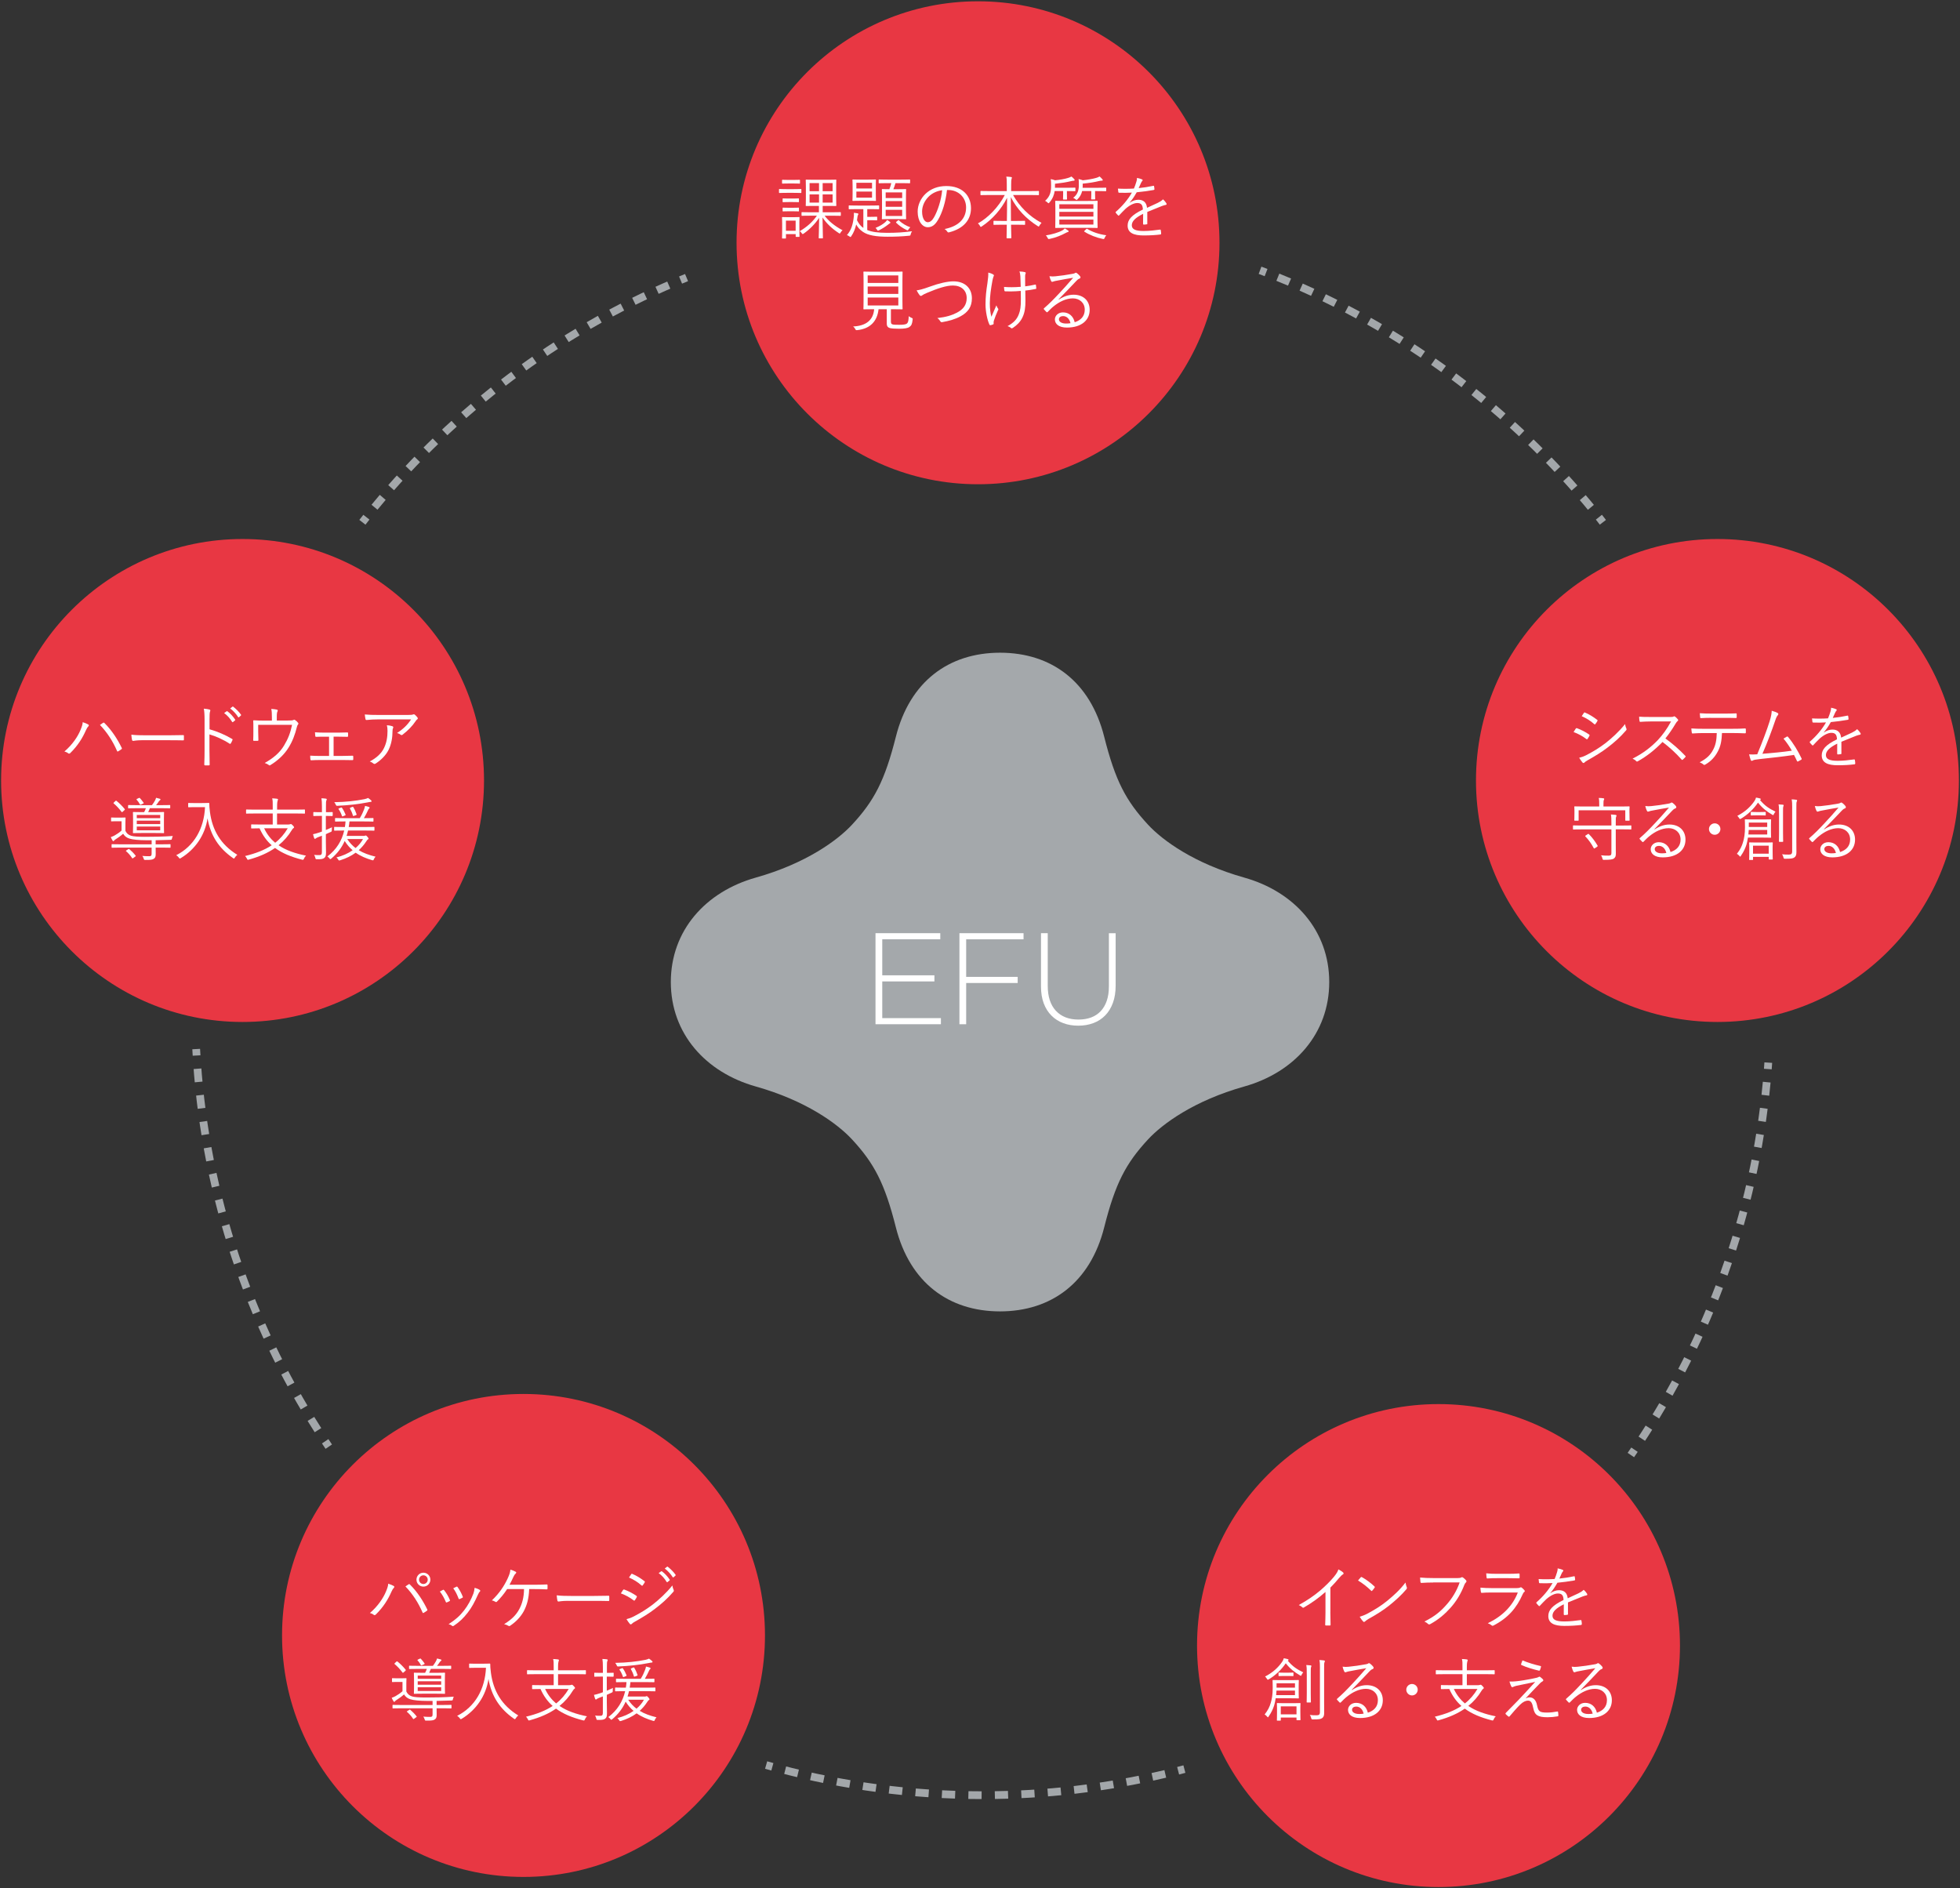 <?xml version="1.0" encoding="utf-8"?>
<!-- Generator: Adobe Illustrator 26.0.3, SVG Export Plug-In . SVG Version: 6.00 Build 0)  -->
<svg version="1.1" id="レイヤー_1" xmlns="http://www.w3.org/2000/svg" xmlns:xlink="http://www.w3.org/1999/xlink" x="0px"
	 y="0px" viewBox="0 0 682 657" style="enable-background:new 0 0 682 657;" xml:space="preserve">
<rect x="0" y="0" width="682" height="657" fill="#333333" stroke="none"/>
<style type="text/css">
	.st0{fill:#E83743;}
	.st1{fill:#A4A8AB;}
	.st2{fill:none;stroke:#A3A7AA;stroke-width:2.7;stroke-miterlimit:10;}
	.st3{fill:none;stroke:#A3A7AA;stroke-width:2.7;stroke-miterlimit:10;stroke-dasharray:4.617,4.617;}
	.st4{fill:none;stroke:#A3A7AA;stroke-width:2.7;stroke-miterlimit:10;stroke-dasharray:4.606,4.606;}
	.st5{fill:none;stroke:#A3A7AA;stroke-width:2.7;stroke-miterlimit:10;stroke-dasharray:4.578,4.578;}
	.st6{fill:none;stroke:#A3A7AA;stroke-width:2.7;stroke-miterlimit:10;stroke-dasharray:4.406,4.406;}
	.st7{fill:none;stroke:#A3A7AA;stroke-width:2.7;stroke-miterlimit:10;stroke-dasharray:4.465,4.465;}
	.st8{fill:#FFFFFF;}
</style>
<g>
	<g>
		<g>
			<circle class="st0" cx="500.54" cy="572.55" r="84.02"/>
		</g>
	</g>
	<g>
		<g>
			<circle class="st0" cx="182.16" cy="569.03" r="84.02"/>
		</g>
	</g>
	<g>
		<g>
			<circle class="st0" cx="340.31" cy="84.47" r="84.02"/>
		</g>
	</g>
	<g>
		<circle class="st0" cx="597.6" cy="271.56" r="84.02"/>
	</g>
	<g>
		<circle class="st0" cx="84.4" cy="271.56" r="84.02"/>
	</g>
	<path class="st1" d="M432.96,305.35c-17.51-4.93-28.47-12.99-33.48-18.4c-7.74-8.35-11.4-15.3-15.27-30.63
		c-4.84-19.16-18.34-29.21-36.24-29.22c-17.9,0.02-31.4,10.07-36.24,29.22c-3.87,15.33-7.53,22.28-15.27,30.63
		c-5.01,5.4-15.97,13.47-33.48,18.4c-17.47,4.91-29.56,18.43-29.56,36.34s12.09,31.42,29.56,36.34
		c17.51,4.93,28.47,12.99,33.48,18.4c7.74,8.35,11.4,15.3,15.27,30.63c4.84,19.16,18.34,29.21,36.24,29.22
		c17.9-0.02,31.4-10.07,36.24-29.22c3.87-15.33,7.53-22.28,15.27-30.63c5.01-5.4,15.97-13.47,33.48-18.4
		c17.47-4.91,29.56-18.43,29.56-36.34S450.42,310.26,432.96,305.35z"/>
	<g>
		<g>
			<path class="st2" d="M114.4,503.34c-0.42-0.62-0.83-1.25-1.25-1.87"/>
			<path class="st3" d="M110.64,497.6c-23.87-37.47-38.88-81.14-42.09-128.05"/>
			<path class="st2" d="M68.4,367.25c-0.04-0.75-0.09-1.5-0.13-2.25"/>
		</g>
	</g>
	<g>
		<g>
			<path class="st2" d="M412.12,615.53c-0.72,0.19-1.45,0.38-2.18,0.57"/>
			<path class="st4" d="M405.47,617.2c-20.39,4.84-41.67,7.41-63.55,7.41c-24.54,0-48.32-3.23-70.96-9.28"/>
			<path class="st2" d="M268.75,614.73c-0.72-0.2-1.44-0.4-2.17-0.61"/>
		</g>
	</g>
	<g>
		<g>
			<path class="st2" d="M615.29,369.72c-0.05,0.75-0.11,1.5-0.16,2.24"/>
			<path class="st5" d="M614.74,376.52c-4.35,46.31-20.22,89.27-44.72,125.98"/>
			<path class="st2" d="M568.74,504.4c-0.42,0.62-0.85,1.24-1.27,1.86"/>
		</g>
	</g>
	<g>
		<g>
			<path class="st2" d="M438.44,94.04c0.7,0.26,1.4,0.53,2.1,0.8"/>
			<path class="st6" d="M444.64,96.46c43.41,17.56,81.3,45.93,110.33,81.77"/>
			<path class="st2" d="M556.35,179.95c0.47,0.59,0.93,1.17,1.39,1.77"/>
		</g>
	</g>
	<g>
		<g>
			<path class="st2" d="M126.1,181.72c0.46-0.59,0.93-1.18,1.39-1.77"/>
			<path class="st7" d="M130.31,176.48c27.83-33.79,63.6-60.8,104.45-78.17"/>
			<path class="st2" d="M236.81,97.44c0.69-0.29,1.39-0.57,2.08-0.86"/>
		</g>
	</g>
	<g>
		<g>
			<path class="st8" d="M278.84,66.96c0,0.17-0.02,0.19-0.19,0.19c-0.14,0-0.67-0.05-2.5-0.05h-2.42c-1.8,0-2.38,0.05-2.5,0.05
				c-0.14,0-0.17-0.02-0.17-0.19v-1.01c0-0.17,0.02-0.19,0.17-0.19c0.12,0,0.7,0.05,2.5,0.05h2.42c1.82,0,2.35-0.05,2.5-0.05
				c0.17,0,0.19,0.02,0.19,0.19V66.96z M278.15,78.89c0,2.76,0.05,3.22,0.05,3.34c0,0.17-0.02,0.19-0.19,0.19h-0.96
				c-0.17,0-0.19-0.02-0.19-0.19v-0.77h-3.38v1.34c0,0.17-0.02,0.19-0.19,0.19h-0.96c-0.19,0-0.22-0.02-0.22-0.19
				c0-0.12,0.05-0.6,0.05-3.53v-1.44c0-1.44-0.05-1.99-0.05-2.14c0-0.17,0.02-0.17,0.22-0.17c0.12,0,0.58,0.05,2.04,0.05h1.58
				c1.49,0,1.94-0.05,2.06-0.05c0.17,0,0.19,0,0.19,0.17c0,0.14-0.05,0.65-0.05,1.73V78.89z M278.36,63.7
				c0,0.17-0.02,0.19-0.19,0.19c-0.12,0-0.55-0.05-2.09-0.05h-1.68c-1.51,0-1.94,0.05-2.09,0.05c-0.17,0-0.19-0.02-0.19-0.19v-0.96
				c0-0.17,0.02-0.19,0.19-0.19c0.14,0,0.58,0.05,2.09,0.05h1.68c1.54,0,1.97-0.05,2.09-0.05c0.17,0,0.19,0.02,0.19,0.19V63.7z
				 M278,70.16c0,0.17-0.02,0.19-0.19,0.19c-0.12,0-0.53-0.05-1.94-0.05h-1.42c-1.42,0-1.82,0.05-1.94,0.05
				c-0.17,0-0.19-0.02-0.19-0.19v-0.94c0-0.17,0.02-0.19,0.19-0.19c0.12,0,0.53,0.05,1.94,0.05h1.42c1.42,0,1.82-0.05,1.94-0.05
				c0.17,0,0.19,0.02,0.19,0.19V70.16z M278,73.37c0,0.17-0.02,0.19-0.19,0.19c-0.12,0-0.53-0.05-1.94-0.05h-1.42
				c-1.42,0-1.82,0.05-1.94,0.05c-0.17,0-0.19-0.02-0.19-0.19v-0.94c0-0.17,0.02-0.19,0.19-0.19c0.12,0,0.53,0.05,1.94,0.05h1.42
				c1.42,0,1.82-0.05,1.94-0.05c0.17,0,0.19,0.02,0.19,0.19V73.37z M276.85,76.76h-3.38v3.53h3.38V76.76z M286.93,75.05
				c1.39,1.85,3.34,3.5,6.24,5.06c-0.29,0.24-0.53,0.5-0.7,0.84c-0.12,0.22-0.19,0.31-0.29,0.31c-0.07,0-0.19-0.07-0.36-0.19
				c-2.21-1.44-4.2-3.26-5.62-5.4c0.05,3.62,0.14,6.7,0.14,7.08c0,0.17-0.02,0.19-0.19,0.19h-1.08c-0.17,0-0.19-0.02-0.19-0.19
				c0-0.38,0.12-3.38,0.14-6.96c-1.37,2.11-3.36,4.08-5.35,5.47c-0.19,0.12-0.29,0.19-0.36,0.19c-0.1,0-0.19-0.1-0.34-0.31
				c-0.19-0.29-0.43-0.53-0.7-0.7c2.45-1.44,4.49-3.22,5.98-5.4h-1.87c-2.35,0-3.17,0.05-3.29,0.05c-0.17,0-0.19-0.02-0.19-0.19V74
				c0-0.17,0.02-0.19,0.19-0.19c0.12,0,0.94,0.05,3.29,0.05h2.57v-2.21h-1.42c-2.14,0-2.83,0.02-2.98,0.02c-0.17,0-0.19,0-0.19-0.17
				c0-0.12,0.05-0.72,0.05-2.4v-4.01c0-1.68-0.05-2.28-0.05-2.4c0-0.17,0.02-0.19,0.19-0.19c0.14,0,0.84,0.05,2.98,0.05h4.34
				c2.11,0,2.83-0.05,2.95-0.05c0.17,0,0.19,0.02,0.19,0.19c0,0.12-0.05,0.72-0.05,2.4v4.01c0,1.68,0.05,2.28,0.05,2.4
				c0,0.17-0.02,0.17-0.19,0.17c-0.12,0-0.84-0.02-2.95-0.02h-1.61v2.21h2.81c2.38,0,3.17-0.05,3.31-0.05
				c0.17,0,0.19,0.02,0.19,0.19v0.91c0,0.17-0.02,0.19-0.19,0.19c-0.14,0-0.94-0.05-3.31-0.05H286.93z M284.99,63.7h-3.29v2.83h3.29
				V63.7z M284.99,67.64h-3.29v2.86h3.29V67.64z M289.71,63.7h-3.46v2.83h3.46V63.7z M289.71,67.64h-3.46v2.86h3.46V67.64z"/>
			<path class="st8" d="M301.8,80.05c1.58,0.65,3.74,0.96,6.91,0.96c3.05,0,5.57-0.14,8.64-0.55c-0.22,0.34-0.36,0.65-0.46,1.01
				c-0.1,0.5-0.1,0.5-0.58,0.55c-2.59,0.26-4.92,0.34-7.44,0.34c-4.01,0-6.77-0.46-8.57-1.66c-1.3-0.91-1.78-1.56-2.38-2.59
				c-0.34,1.44-0.84,2.83-1.73,4.1c-0.12,0.19-0.19,0.26-0.26,0.26c-0.1,0-0.17-0.07-0.34-0.19c-0.29-0.22-0.62-0.38-0.89-0.48
				c1.56-1.82,2.14-3.82,2.42-6.74c0.02-0.31,0.02-0.67,0-1.03c0.43,0.05,0.82,0.1,1.25,0.19c0.22,0.05,0.31,0.12,0.31,0.22
				c0,0.14-0.05,0.22-0.12,0.34c-0.07,0.12-0.12,0.22-0.17,0.5l-0.19,1.34c0.6,1.13,1.13,1.94,2.21,2.69v-6.55h-1.97
				c-2.11,0-2.81,0.05-2.93,0.05c-0.17,0-0.19-0.02-0.19-0.19v-0.96c0-0.17,0.02-0.19,0.19-0.19c0.12,0,0.82,0.05,2.93,0.05h4.34
				c2.14,0,2.81-0.05,2.93-0.05c0.17,0,0.19,0.02,0.19,0.19v0.96c0,0.17-0.02,0.19-0.19,0.19c-0.12,0-0.79-0.05-2.93-0.05h-1.01
				v2.69h1.27c1.46,0,1.87-0.05,1.99-0.05c0.17,0,0.19,0.02,0.19,0.19v0.89c0,0.17-0.02,0.19-0.19,0.19c-0.12,0-0.53-0.05-1.99-0.05
				h-1.27V80.05z M304.75,67.56c0,1.51,0.05,2.02,0.05,2.16c0,0.17-0.02,0.19-0.17,0.19s-0.74-0.05-2.52-0.05h-2.78
				c-1.78,0-2.38,0.05-2.52,0.05c-0.17,0-0.19-0.02-0.19-0.19c0-0.14,0.05-0.65,0.05-2.16v-2.81c0-1.46-0.05-1.99-0.05-2.11
				c0-0.17,0.02-0.19,0.19-0.19c0.14,0,0.74,0.05,2.52,0.05h2.78c1.78,0,2.38-0.05,2.52-0.05s0.17,0.02,0.17,0.19
				c0,0.12-0.05,0.65-0.05,2.11V67.56z M303.43,63.6h-5.45v1.99h5.45V63.6z M303.43,66.65h-5.45v2.11h5.45V66.65z M309.58,77.74
				c-0.17,0.07-0.26,0.17-0.48,0.34c-0.86,0.67-1.87,1.37-3.26,2.06c-0.14,0.07-0.26,0.12-0.34,0.12c-0.12,0-0.19-0.1-0.31-0.31
				c-0.19-0.29-0.34-0.46-0.55-0.65c1.68-0.72,2.52-1.25,3.38-1.99c0.22-0.19,0.46-0.46,0.67-0.77c0.36,0.22,0.62,0.38,0.89,0.6
				c0.17,0.14,0.24,0.22,0.24,0.31C309.82,77.6,309.72,77.67,309.58,77.74z M316.68,63.6c0,0.14-0.02,0.17-0.19,0.17
				c-0.14,0-0.84-0.05-3-0.05h-1.9c-0.24,0.82-0.46,1.46-0.74,2.11h1.68c1.85,0,2.42-0.05,2.57-0.05c0.17,0,0.19,0.02,0.19,0.19
				c0,0.12-0.05,0.77-0.05,2.59v4.94c0,1.82,0.05,2.47,0.05,2.59c0,0.17-0.02,0.19-0.19,0.19c-0.14,0-0.72-0.05-2.57-0.05h-2.95
				c-1.85,0-2.42,0.05-2.54,0.05c-0.17,0-0.19-0.02-0.19-0.19c0-0.12,0.05-0.77,0.05-2.59v-4.94c0-1.82-0.05-2.47-0.05-2.59
				c0-0.17,0.02-0.19,0.19-0.19c0.12,0,0.67,0.05,2.42,0.05c0.29-0.72,0.5-1.34,0.67-2.11h-1.2c-2.16,0-2.86,0.05-3,0.05
				c-0.17,0-0.19-0.02-0.19-0.17v-0.96c0-0.17,0.02-0.19,0.19-0.19c0.14,0,0.84,0.05,3,0.05h4.56c2.16,0,2.86-0.05,3-0.05
				c0.17,0,0.19,0.02,0.19,0.19V63.6z M313.92,66.94h-5.74v1.97h5.74V66.94z M313.92,69.96h-5.74v1.99h5.74V69.96z M313.92,73.01
				h-5.74v2.14h5.74V73.01z M312.41,76.73c0.22-0.19,0.29-0.17,0.41-0.05c1.15,1.15,2.64,1.94,3.94,2.4
				c-0.19,0.14-0.43,0.41-0.6,0.7c-0.17,0.26-0.24,0.38-0.36,0.38c-0.07,0-0.19-0.05-0.36-0.14c-1.46-0.72-2.57-1.51-3.58-2.5
				c-0.14-0.14-0.12-0.22,0.12-0.43L312.41,76.73z"/>
			<path class="st8" d="M329.51,66.1c-0.43,4.06-1.66,8.04-3.17,10.49c-1.03,1.75-2.11,2.47-3.53,2.47c-1.8,0-3.5-1.97-3.5-5.45
				c0-2.21,1.01-4.56,2.78-6.22c1.78-1.66,4.18-2.66,7.2-2.66c5.38,0,8.57,3.14,8.57,7.73c0,3.91-2.42,7.06-7.63,8.38
				c-0.29,0.07-0.46,0.02-0.62-0.26c-0.14-0.24-0.46-0.6-0.94-0.89c4.75-0.94,7.49-3.5,7.49-7.51c0-3.55-2.76-6.07-6.19-6.07H329.51
				z M323.15,68.4c-1.61,1.58-2.3,3.55-2.3,5.18c0,2.62,1.08,3.74,1.94,3.74c0.82,0,1.54-0.53,2.23-1.75
				c1.22-2.16,2.5-5.88,2.81-9.39C325.96,66.44,324.3,67.25,323.15,68.4z"/>
			<path class="st8" d="M352.5,67.85c2.23,3.94,5.54,7.37,9.91,9.7c-0.24,0.24-0.5,0.55-0.7,0.91c-0.14,0.24-0.19,0.36-0.29,0.36
				s-0.19-0.07-0.36-0.17c-4.03-2.54-7.25-5.95-9.34-10.08c0,2.98,0.02,5.9,0.05,8.3h1.73c2.16,0,2.86-0.05,3-0.05
				c0.17,0,0.19,0.02,0.19,0.19v1.03c0,0.17-0.02,0.19-0.19,0.19c-0.14,0-0.84-0.05-3-0.05h-1.7c0.05,2.5,0.1,4.25,0.1,4.54
				c0,0.17-0.02,0.19-0.19,0.19h-1.27c-0.17,0-0.19-0.02-0.19-0.19c0-0.29,0.05-2.02,0.07-4.54h-1.46c-2.16,0-2.86,0.05-2.98,0.05
				c-0.17,0-0.19-0.02-0.19-0.19v-1.03c0-0.17,0.02-0.19,0.19-0.19c0.12,0,0.82,0.05,2.98,0.05h1.49c0.05-2.33,0.07-5.16,0.07-8.06
				c-2.02,4.06-5.18,7.56-8.76,9.94c-0.19,0.12-0.29,0.19-0.38,0.19c-0.12,0-0.19-0.12-0.29-0.34c-0.19-0.36-0.41-0.62-0.72-0.86
				c3.6-1.99,7.2-5.74,9.36-9.89h-5.09c-2.28,0-3.07,0.05-3.19,0.05c-0.17,0-0.19-0.02-0.19-0.19v-1.08c0-0.17,0.02-0.19,0.19-0.19
				c0.12,0,0.91,0.05,3.19,0.05h5.78v-2.14c0-1.51,0-2.02-0.17-2.9c0.58,0.02,1.18,0.07,1.66,0.14c0.17,0.02,0.29,0.1,0.29,0.19
				c0,0.19-0.1,0.34-0.14,0.53c-0.07,0.29-0.12,0.7-0.12,2.02v2.16h6.26c2.3,0,3.1-0.05,3.22-0.05c0.17,0,0.19,0.02,0.19,0.19v1.08
				c0,0.17-0.02,0.19-0.19,0.19c-0.12,0-0.91-0.05-3.22-0.05H352.5z"/>
			<path class="st8" d="M374.17,66.34c0,0.17-0.02,0.19-0.19,0.19c-0.12,0-0.72-0.05-2.62-0.05h-0.12v1.1
				c0,1.06,0.05,1.51,0.05,1.63c0,0.19-0.02,0.22-0.19,0.22h-1.03c-0.17,0-0.19-0.02-0.19-0.22c0-0.12,0.05-0.58,0.05-1.63v-1.1
				h-2.95c-0.19,1.3-0.67,2.64-1.82,3.98c-0.14,0.17-0.24,0.26-0.31,0.26c-0.1,0-0.19-0.1-0.36-0.26c-0.29-0.29-0.55-0.43-0.84-0.58
				c1.9-1.66,2.09-3.43,2.09-5.33c0-0.86-0.02-1.66-0.12-2.23c0.55,0.1,1.01,0.22,1.49,0.41c1.82-0.17,3.24-0.43,4.54-0.82
				c0.43-0.12,0.84-0.29,1.15-0.5c0.41,0.31,0.7,0.58,0.96,0.89c0.12,0.14,0.19,0.22,0.19,0.36c0,0.1-0.12,0.19-0.31,0.22
				c-0.24,0.02-0.48,0.02-0.84,0.12c-1.78,0.43-3.29,0.67-5.71,0.94v1.39h4.3c1.9,0,2.5-0.05,2.62-0.05c0.17,0,0.19,0.02,0.19,0.19
				V66.34z M371.58,80.74c-0.24,0.05-0.41,0.12-0.72,0.29c-1.44,0.79-3.48,1.66-5.62,2.09c-0.48,0.1-0.5,0.07-0.72-0.36
				c-0.14-0.29-0.38-0.62-0.6-0.86c2.06-0.31,4.37-0.98,5.76-1.75c0.31-0.19,0.58-0.41,0.82-0.67c0.41,0.22,0.86,0.5,1.15,0.72
				c0.17,0.12,0.19,0.19,0.19,0.29C371.84,80.6,371.77,80.69,371.58,80.74z M381.88,76.71c0,1.68,0.05,2.28,0.05,2.42
				c0,0.17-0.02,0.19-0.19,0.19c-0.14,0-1.01-0.05-3.38-0.05h-7.61c-2.4,0-3.24,0.05-3.36,0.05c-0.19,0-0.22-0.02-0.22-0.19
				c0-0.14,0.05-0.74,0.05-2.42v-4.2c0-1.7-0.05-2.3-0.05-2.45c0-0.17,0.02-0.19,0.22-0.19c0.12,0,0.96,0.05,3.36,0.05h7.63
				c2.38,0,3.22-0.05,3.36-0.05c0.17,0,0.19,0.02,0.19,0.19c0,0.14-0.05,0.74-0.05,2.45V76.71z M380.46,71.07H368.6v1.58h11.86
				V71.07z M380.46,73.71H368.6v1.63h11.86V73.71z M380.46,76.4H368.6v1.73h11.86V76.4z M384.9,66.34c0,0.17-0.02,0.19-0.19,0.19
				c-0.12,0-0.82-0.05-2.93-0.05h-0.74v1.06c0,1.06,0.05,1.51,0.05,1.66c0,0.17-0.02,0.19-0.19,0.19h-1.03
				c-0.17,0-0.19-0.02-0.19-0.19c0-0.14,0.05-0.6,0.05-1.66v-1.06h-3.19c-0.24,1.03-0.74,2.02-1.58,2.83
				c-0.17,0.17-0.26,0.26-0.36,0.26c-0.1,0-0.19-0.1-0.36-0.24c-0.22-0.19-0.5-0.36-0.82-0.5c1.54-1.13,1.97-2.69,1.97-4.27
				c0-1.03,0.02-1.7-0.1-2.26c0.55,0.1,0.98,0.24,1.49,0.43c1.78-0.19,3.53-0.5,4.73-0.86c0.41-0.12,0.77-0.26,1.08-0.48
				c0.36,0.29,0.65,0.58,0.96,0.94c0.14,0.17,0.17,0.22,0.17,0.34c0,0.1-0.1,0.19-0.29,0.19c-0.26,0-0.53,0.02-0.89,0.1
				c-1.68,0.41-3.36,0.7-5.81,0.94v0.91c0,0.19,0,0.36-0.02,0.53h5.09c2.11,0,2.81-0.05,2.93-0.05c0.17,0,0.19,0.02,0.19,0.19V66.34
				z M377.92,79.76c0.19-0.19,0.26-0.19,0.41-0.12c1.78,1.1,4.08,1.87,6.6,2.21c-0.24,0.29-0.41,0.58-0.55,0.89
				c-0.19,0.46-0.22,0.48-0.72,0.38c-2.16-0.43-4.56-1.37-6.31-2.5c-0.17-0.1-0.17-0.17,0.05-0.36L377.92,79.76z"/>
			<path class="st8" d="M399.25,77.76c0,0.19-0.05,0.26-0.26,0.29c-0.24,0.05-0.72,0.1-1.03,0.1c-0.14,0-0.22-0.12-0.22-0.29
				c0-1.06,0-2.23,0.02-3.46c-2.64,1.32-3.94,2.54-3.94,3.98c0,1.42,1.32,1.99,4.1,1.99c1.99,0,3.96-0.24,5.71-0.48
				c0.12-0.02,0.22,0,0.26,0.17c0.07,0.36,0.14,0.84,0.14,1.18c0,0.22-0.1,0.31-0.19,0.34c-1.7,0.22-3.67,0.34-5.93,0.34
				c-3.36,0-5.54-0.86-5.54-3.43c0-2.02,1.32-3.65,5.3-5.59c-0.05-1.63-0.6-2.28-2.02-2.26c-1.03,0.02-2.4,0.62-3.94,1.94
				c-0.86,0.82-1.44,1.44-2.28,2.33c-0.14,0.17-0.24,0.17-0.36,0.05c-0.24-0.22-0.65-0.67-0.84-0.94c-0.07-0.14-0.1-0.19,0.05-0.34
				c2.18-1.9,4.18-4.22,5.57-6.67c-1.49,0.1-2.95,0.1-4.46,0.05c-0.19,0-0.24-0.07-0.26-0.24c-0.05-0.29-0.12-0.82-0.14-1.2
				c1.75,0.1,3.62,0.1,5.57-0.02c0.29-0.72,0.62-1.51,0.86-2.4c0.12-0.41,0.22-0.77,0.19-1.3c0.7,0.12,1.39,0.34,1.8,0.53
				c0.24,0.12,0.24,0.36,0.05,0.53c-0.1,0.1-0.24,0.26-0.43,0.67c-0.29,0.6-0.5,1.1-0.82,1.82c1.68-0.17,3.41-0.43,5.06-0.79
				c0.19-0.05,0.24-0.05,0.29,0.1c0.05,0.34,0.12,0.67,0.14,1.06c0,0.17-0.05,0.24-0.31,0.29c-1.9,0.34-3.94,0.6-5.86,0.79
				c-0.82,1.46-1.58,2.59-2.45,3.58l0.02,0.05c1.01-0.72,2.06-1.03,3-1.03c1.78,0,2.83,0.94,3.02,2.81
				c1.18-0.53,2.54-1.15,3.74-1.73c0.7-0.34,1.32-0.72,1.82-1.22c0.55,0.48,1.03,1.1,1.18,1.39c0.19,0.36,0,0.5-0.24,0.55
				c-0.29,0.05-0.77,0.17-1.32,0.38c-1.82,0.77-3.34,1.32-5.09,2.06V77.76z"/>
			<path class="st8" d="M310.01,111.95c0,0.65,0.22,0.84,0.65,0.94c0.38,0.1,1.13,0.12,2.28,0.12c1.32,0,2.21-0.12,2.54-0.38
				c0.53-0.36,0.67-1.13,0.72-2.62c0.26,0.22,0.6,0.41,0.98,0.58c0.41,0.17,0.43,0.22,0.38,0.62c-0.17,1.54-0.43,2.06-1.08,2.52
				c-0.58,0.46-1.78,0.65-3.62,0.65c-1.54,0-2.59-0.07-3.24-0.24c-0.53-0.17-1.06-0.48-1.06-1.51v-5.04h-2.86
				c-0.46,4.27-2.98,6.79-7.39,7.27c-0.48,0.05-0.5,0.02-0.72-0.38c-0.19-0.36-0.43-0.67-0.74-0.89c4.49-0.19,7.01-2.21,7.32-6
				h-0.29c-2.35,0-3.12,0.05-3.26,0.05c-0.17,0-0.19-0.02-0.19-0.19c0-0.14,0.05-0.94,0.05-2.95v-6.84c0-2.06-0.05-2.83-0.05-2.98
				c0-0.17,0.02-0.19,0.19-0.19c0.14,0,0.94,0.05,3.29,0.05h6.67c2.35,0,3.17-0.05,3.29-0.05c0.17,0,0.19,0.02,0.19,0.19
				c0,0.14-0.05,0.91-0.05,2.98v6.84c0,2.02,0.05,2.83,0.05,2.95c0,0.17-0.02,0.19-0.19,0.19c-0.12,0-0.94-0.05-3.29-0.05h-0.58
				V111.95z M312.58,95.82h-10.66v2.62h10.66V95.82z M312.58,99.68h-10.66v2.59h10.66V99.68z M312.58,103.52h-10.66v2.76h10.66
				V103.52z"/>
			<path class="st8" d="M323.61,99.71c3.22-1.18,6.17-1.82,8.14-1.82c3.98,0,6.43,2.35,6.43,5.9c0,2.98-1.37,4.87-3.94,6.26
				c-1.87,1.03-4.06,1.63-6.43,2.04c-0.34,0.05-0.46-0.07-0.6-0.29c-0.24-0.38-0.58-0.82-1.06-1.13c3.1-0.36,5.09-0.98,6.79-1.87
				c2.18-1.13,3.43-2.69,3.43-5.09c0-2.66-1.87-4.37-4.82-4.37c-2.21,0-5.16,0.94-9.02,2.57c-0.91,0.38-1.42,0.67-1.63,0.84
				c-0.24,0.17-0.36,0.22-0.46,0.22c-0.17,0-0.29-0.1-0.46-0.29c-0.29-0.36-0.74-1.06-1.03-1.66
				C319.77,100.93,320.95,100.69,323.61,99.71z"/>
			<path class="st8" d="M345.51,95.44c0.24,0.14,0.34,0.26,0.34,0.38c0,0.1-0.05,0.19-0.14,0.38c-0.14,0.29-0.24,0.79-0.38,1.42
				c-0.5,2.76-0.91,5.4-0.91,7.92c0,1.99,0.24,3.58,0.55,4.68c0.6-1.42,1.08-2.5,1.73-3.98c0.19,0.55,0.36,0.84,0.55,1.08
				c0.1,0.12,0.14,0.19,0.14,0.29c0,0.12-0.07,0.26-0.22,0.55c-0.58,1.27-0.94,2.23-1.34,3.43c-0.05,0.19-0.1,0.41-0.1,0.58
				s0.02,0.31,0.02,0.46c0,0.1-0.05,0.17-0.14,0.22c-0.38,0.17-0.65,0.24-0.94,0.29c-0.17,0.02-0.29,0-0.38-0.19
				c-0.74-1.51-1.37-4.63-1.37-6.98c0-2.66,0.26-4.9,0.65-7.34c0.26-1.85,0.34-2.74,0.31-3.79C344.6,95,345.13,95.22,345.51,95.44z
				 M355.19,101.22c-1.2,0.1-2.35,0.17-3.36,0.17c-0.6,0-1.22,0-1.97-0.02c-0.26,0-0.34-0.1-0.38-0.29
				c-0.05-0.26-0.1-0.72-0.12-1.25c0.84,0.07,1.82,0.1,2.69,0.1c0.94,0,2.11-0.05,3.12-0.14c-0.05-1.78-0.07-2.9-0.12-3.67
				c-0.07-0.84-0.14-1.2-0.34-1.66c0.79,0.02,1.56,0.1,1.92,0.22c0.19,0.07,0.29,0.14,0.29,0.29c0,0.07-0.05,0.19-0.1,0.34
				c-0.1,0.24-0.12,0.48-0.12,0.98c0,0.94,0.02,2.14,0.02,3.34c1.15-0.12,2.26-0.34,3.43-0.6c0.19-0.05,0.29-0.02,0.31,0.14
				c0.05,0.34,0.07,0.67,0.12,1.06c0.02,0.22-0.05,0.29-0.22,0.31c-1.27,0.26-2.35,0.43-3.6,0.55l0.05,3.48
				c0.02,2.45-0.24,4.18-1.01,5.81c-0.72,1.58-1.92,2.74-3.31,3.67c-0.24,0.17-0.36,0.19-0.46,0.19c-0.12,0-0.22-0.05-0.38-0.22
				c-0.22-0.22-0.58-0.38-1.06-0.55c2.06-1.13,3.22-2.3,3.91-4.1c0.5-1.25,0.77-2.74,0.72-5.5L355.19,101.22z"/>
			<path class="st8" d="M368.41,104.24c1.73-1.13,3.43-1.7,5.16-1.7c3.46,0,5.59,2.14,5.59,5.26c0,3.58-2.83,6.17-7.92,6.17
				c-2.88,0-4.18-1.3-4.18-2.83c0-1.25,1.1-2.45,2.81-2.45c2.16,0,3.62,1.39,4.08,3.43c2.06-0.67,3.5-2.02,3.5-4.37
				c0-2.45-1.87-3.94-4.15-3.94c-2.38,0-4.75,1.22-6.6,2.71c-0.77,0.6-1.39,1.25-2.11,1.97c-0.19,0.19-0.31,0.22-0.48,0.05
				c-0.29-0.29-0.65-0.65-0.89-0.96c-0.1-0.12-0.07-0.22,0.1-0.36c1.9-1.66,3.12-2.88,5.42-5.35c1.39-1.51,2.83-3.05,4.68-5.23
				c-1.99,0.31-3.86,0.67-6,1.08c-0.31,0.05-0.6,0.12-0.84,0.22c-0.17,0.07-0.36,0.12-0.46,0.12c-0.17,0-0.29-0.1-0.38-0.29
				c-0.22-0.43-0.38-0.89-0.58-1.66c0.79,0.1,1.46,0.1,2.11,0.02c1.9-0.19,3.86-0.46,5.98-0.86c0.29-0.05,0.58-0.12,0.74-0.22
				c0.1-0.07,0.24-0.17,0.34-0.17c0.12,0,0.24,0.05,0.43,0.19c0.46,0.36,0.82,0.72,1.03,1.01c0.12,0.14,0.17,0.29,0.17,0.41
				c0,0.19-0.12,0.36-0.36,0.46c-0.31,0.1-0.58,0.26-1.13,0.84c-2.14,2.26-3.74,3.94-6.14,6.38L368.41,104.24z M369.92,109.98
				c-0.77,0-1.46,0.38-1.46,1.13c0,0.79,0.86,1.46,2.47,1.46c0.53,0,1.01-0.02,1.56-0.12C372.18,111.09,371.29,109.98,369.92,109.98
				z"/>
		</g>
	</g>
	<g>
		<g>
			<path class="st8" d="M548.29,253.53c0.1-0.17,0.22-0.22,0.41-0.17c1.56,0.58,2.93,1.3,4.22,2.18c0.24,0.17,0.22,0.31,0.12,0.5
				c-0.17,0.34-0.41,0.74-0.62,1.03c-0.14,0.19-0.26,0.22-0.46,0.05c-1.32-1.03-2.83-1.82-4.42-2.42
				C547.85,254.25,548.12,253.77,548.29,253.53z M552.01,262.72c2.21-1.15,4.34-2.4,6.6-4.13c2.06-1.61,4.68-3.94,6.84-6.65
				c0.1,0.62,0.22,1.01,0.46,1.56c0.12,0.24,0.07,0.43-0.12,0.65c-2.02,2.35-4.1,4.18-6.34,5.88c-2.14,1.66-4.49,3.07-7.01,4.49
				c-0.53,0.29-0.91,0.55-1.15,0.82c-0.22,0.22-0.46,0.17-0.67-0.07c-0.31-0.36-0.77-1.03-1.13-1.61
				C550.33,263.46,551.07,263.2,552.01,262.72z M551.12,248.06c0.14-0.22,0.22-0.22,0.43-0.12c1.49,0.62,2.88,1.51,4.18,2.5
				c0.22,0.17,0.19,0.26,0.07,0.48c-0.19,0.31-0.46,0.77-0.7,1.03c-0.14,0.17-0.24,0.12-0.43-0.05c-1.18-1.08-2.74-2.04-4.3-2.71
				C550.61,248.85,550.88,248.39,551.12,248.06z"/>
			<path class="st8" d="M581.03,249.47c0.82,0,1.08-0.02,1.37-0.19c0.14-0.1,0.31-0.05,0.48,0.07c0.34,0.26,0.7,0.62,0.98,0.98
				c0.14,0.19,0.1,0.36-0.12,0.55c-0.24,0.19-0.46,0.48-0.7,0.89c-1.06,1.8-2.28,3.58-3.55,5.16c2.47,1.8,4.7,3.72,6.89,6.02
				c0.22,0.19,0.22,0.26,0.02,0.5c-0.26,0.31-0.58,0.6-0.86,0.86c-0.17,0.14-0.26,0.14-0.43-0.05c-2.02-2.3-4.3-4.34-6.62-6.1
				c-2.74,2.83-5.62,5.06-8.57,6.7c-0.26,0.14-0.41,0.17-0.6-0.05c-0.31-0.36-0.74-0.6-1.25-0.86c3.62-1.8,6.46-4.01,8.83-6.5
				c1.56-1.66,3.14-3.79,4.56-6.43h-7.22c-1.34,0-2.38,0.07-3.46,0.14c-0.22,0-0.24-0.07-0.29-0.26c-0.07-0.34-0.14-1.06-0.14-1.54
				c1.18,0.1,2.23,0.1,3.72,0.1H581.03z"/>
			<path class="st8" d="M599.18,255.06c-0.12,2.74-0.46,4.56-1.44,6.38c-1.01,1.94-2.4,3.43-4.25,4.51
				c-0.31,0.19-0.53,0.29-0.74,0.07c-0.36-0.34-0.84-0.58-1.34-0.79c2.4-1.25,3.72-2.5,4.7-4.39c0.89-1.66,1.2-3.43,1.25-5.78h-4.9
				c-1.2,0-2.45,0.07-3.46,0.14c-0.26,0.02-0.29-0.07-0.34-0.36c-0.07-0.38-0.12-0.98-0.14-1.39c1.39,0.1,2.59,0.12,3.94,0.12h10.39
				c1.66,0,2.88-0.02,4.37-0.12c0.22,0,0.26,0.1,0.26,0.38v1.01c0,0.24-0.1,0.31-0.31,0.31c-1.39-0.05-2.76-0.1-4.3-0.1H599.18z
				 M595.32,249.76c-1.06,0-2.26,0.02-3.43,0.1c-0.24,0.02-0.29-0.07-0.31-0.31c-0.05-0.38-0.1-0.94-0.12-1.39
				c1.42,0.1,2.78,0.12,3.86,0.12h4.66c1.27,0,2.78,0,4.06-0.07c0.22-0.02,0.26,0.07,0.26,0.31c0.02,0.31,0.02,0.67,0,0.96
				c0,0.29-0.05,0.34-0.29,0.34c-1.3-0.05-2.78-0.05-4.03-0.05H595.32z"/>
			<path class="st8" d="M618.62,248.13c0.22,0.14,0.24,0.41-0.02,0.72c-0.29,0.31-0.58,0.86-0.86,1.75
				c-1.18,3.5-2.81,7.87-4.49,11.67c3.24-0.26,7.06-0.6,10.23-1.08c-0.79-1.42-1.78-2.88-2.9-4.2c0.38-0.22,0.77-0.48,1.13-0.67
				c0.24-0.14,0.34-0.07,0.48,0.12c1.78,2.09,3.43,4.82,4.66,7.42c0.12,0.22,0.05,0.36-0.12,0.48c-0.36,0.22-0.72,0.41-1.06,0.58
				c-0.19,0.1-0.31,0.05-0.43-0.22c-0.31-0.67-0.65-1.39-1.01-2.04c-3.77,0.58-7.56,0.98-11.81,1.44c-1.75,0.19-2.18,0.31-2.45,0.46
				c-0.34,0.22-0.62,0.24-0.77-0.1s-0.36-1.1-0.58-1.99c0.86,0.07,1.66,0.05,2.83-0.02c1.73-4.1,3.48-8.81,4.3-11.45
				c0.55-1.78,0.7-2.78,0.74-3.7C617.37,247.53,618.19,247.84,618.62,248.13z"/>
			<path class="st8" d="M640.77,262.1c0,0.19-0.05,0.26-0.26,0.29c-0.24,0.05-0.72,0.1-1.03,0.1c-0.14,0-0.22-0.12-0.22-0.29
				c0-1.06,0-2.23,0.02-3.46c-2.64,1.32-3.94,2.54-3.94,3.98c0,1.42,1.32,1.99,4.1,1.99c1.99,0,3.96-0.24,5.71-0.48
				c0.12-0.02,0.22,0,0.26,0.17c0.07,0.36,0.14,0.84,0.14,1.18c0,0.22-0.1,0.31-0.19,0.34c-1.7,0.22-3.67,0.34-5.93,0.34
				c-3.36,0-5.54-0.86-5.54-3.43c0-2.02,1.32-3.65,5.3-5.59c-0.05-1.63-0.6-2.28-2.02-2.26c-1.03,0.02-2.4,0.62-3.94,1.94
				c-0.86,0.82-1.44,1.44-2.28,2.33c-0.14,0.17-0.24,0.17-0.36,0.05c-0.24-0.22-0.65-0.67-0.84-0.94c-0.07-0.14-0.1-0.19,0.05-0.34
				c2.18-1.9,4.18-4.22,5.57-6.67c-1.49,0.1-2.95,0.1-4.46,0.05c-0.19,0-0.24-0.07-0.26-0.24c-0.05-0.29-0.12-0.82-0.14-1.2
				c1.75,0.1,3.62,0.1,5.57-0.02c0.29-0.72,0.62-1.51,0.86-2.4c0.12-0.41,0.22-0.77,0.19-1.3c0.7,0.12,1.39,0.34,1.8,0.53
				c0.24,0.12,0.24,0.36,0.05,0.53c-0.1,0.1-0.24,0.26-0.43,0.67c-0.29,0.6-0.5,1.1-0.82,1.82c1.68-0.17,3.41-0.43,5.06-0.79
				c0.19-0.05,0.24-0.05,0.29,0.1c0.05,0.34,0.12,0.67,0.14,1.06c0,0.17-0.05,0.24-0.31,0.29c-1.9,0.34-3.94,0.6-5.86,0.79
				c-0.82,1.46-1.58,2.59-2.45,3.58l0.02,0.05c1.01-0.72,2.06-1.03,3-1.03c1.78,0,2.83,0.94,3.02,2.81
				c1.18-0.53,2.54-1.15,3.74-1.73c0.7-0.34,1.32-0.72,1.82-1.22c0.55,0.48,1.03,1.1,1.18,1.39c0.19,0.36,0,0.5-0.24,0.55
				c-0.29,0.05-0.77,0.17-1.32,0.38c-1.82,0.77-3.34,1.32-5.09,2.06V262.1z"/>
			<path class="st8" d="M567.64,288.41c0,0.17-0.02,0.19-0.19,0.19c-0.12,0-0.89-0.05-3.19-0.05h-2.04v5.14
				c0,1.18,0.02,2.23,0.02,3.34c0,0.94-0.17,1.27-0.65,1.66c-0.41,0.34-1.3,0.48-3.41,0.48c-0.48,0-0.48,0-0.6-0.48
				c-0.1-0.41-0.24-0.77-0.48-1.1c0.91,0.1,1.87,0.14,2.62,0.12c0.72,0,0.98-0.19,0.98-0.91v-8.23h-9.96c-2.3,0-3.1,0.05-3.22,0.05
				c-0.17,0-0.19-0.02-0.19-0.19v-1.06c0-0.17,0.02-0.19,0.19-0.19c0.12,0,0.91,0.05,3.22,0.05h9.96v-0.91
				c0-1.44-0.02-2.11-0.17-2.93c0.6,0.02,1.13,0.07,1.66,0.14c0.17,0.02,0.29,0.12,0.29,0.22c0,0.19-0.07,0.29-0.14,0.46
				c-0.12,0.26-0.12,0.7-0.12,2.09v0.94h2.04c2.3,0,3.07-0.05,3.19-0.05c0.17,0,0.19,0.02,0.19,0.19V288.41z M566.99,282.82
				c0,2.11,0.05,2.4,0.05,2.54c0,0.17-0.02,0.19-0.19,0.19h-1.13c-0.17,0-0.19-0.02-0.19-0.19v-3.43H549.3v3.43
				c0,0.17-0.02,0.19-0.19,0.19h-1.13c-0.17,0-0.19-0.02-0.19-0.19c0-0.14,0.05-0.43,0.05-2.54v-0.77c0-0.82-0.05-1.15-0.05-1.3
				c0-0.17,0.02-0.19,0.19-0.19c0.12,0,0.96,0.05,3.31,0.05h5.18v-0.53c0-1.22-0.02-1.87-0.17-2.45c0.58,0,1.13,0.05,1.61,0.12
				c0.17,0.02,0.29,0.1,0.29,0.19c0,0.17-0.07,0.29-0.14,0.46c-0.1,0.22-0.12,0.58-0.12,1.68v0.53h5.59c2.35,0,3.19-0.05,3.31-0.05
				c0.17,0,0.19,0.02,0.19,0.19c0,0.12-0.05,0.48-0.05,1.15V282.82z M552.44,290.23c0.22-0.14,0.29-0.14,0.41-0.02
				c1.08,1.06,2.18,2.52,3.05,4.03c0.07,0.14,0.1,0.17-0.17,0.36l-0.7,0.48c-0.17,0.1-0.24,0.14-0.31,0.14
				c-0.07,0-0.12-0.05-0.17-0.14c-0.86-1.61-1.78-2.88-2.86-4.01c-0.17-0.17-0.14-0.22,0.12-0.41L552.44,290.23z"/>
			<path class="st8" d="M575.73,288.58c1.73-1.13,3.43-1.7,5.16-1.7c3.46,0,5.59,2.14,5.59,5.26c0,3.58-2.83,6.17-7.92,6.17
				c-2.88,0-4.18-1.3-4.18-2.83c0-1.25,1.1-2.45,2.81-2.45c2.16,0,3.62,1.39,4.08,3.43c2.06-0.67,3.5-2.02,3.5-4.37
				c0-2.45-1.87-3.94-4.15-3.94c-2.38,0-4.75,1.22-6.6,2.71c-0.77,0.6-1.39,1.25-2.11,1.97c-0.19,0.19-0.31,0.22-0.48,0.05
				c-0.29-0.29-0.65-0.65-0.89-0.96c-0.1-0.12-0.07-0.22,0.1-0.36c1.9-1.66,3.12-2.88,5.42-5.35c1.39-1.51,2.83-3.05,4.68-5.23
				c-1.99,0.31-3.86,0.67-6,1.08c-0.31,0.05-0.6,0.12-0.84,0.22c-0.17,0.07-0.36,0.12-0.46,0.12c-0.17,0-0.29-0.1-0.38-0.29
				c-0.22-0.43-0.38-0.89-0.58-1.66c0.79,0.1,1.46,0.1,2.11,0.02c1.9-0.19,3.86-0.46,5.98-0.86c0.29-0.05,0.58-0.12,0.74-0.22
				c0.1-0.07,0.24-0.17,0.34-0.17c0.12,0,0.24,0.05,0.43,0.19c0.46,0.36,0.82,0.72,1.03,1.01c0.12,0.14,0.17,0.29,0.17,0.41
				c0,0.19-0.12,0.36-0.36,0.46c-0.31,0.1-0.58,0.26-1.13,0.84c-2.14,2.26-3.74,3.94-6.14,6.38L575.73,288.58z M577.24,294.31
				c-0.77,0-1.46,0.38-1.46,1.13c0,0.79,0.86,1.46,2.47,1.46c0.53,0,1.01-0.02,1.56-0.12C579.5,295.42,578.61,294.31,577.24,294.31z
				"/>
			<path class="st8" d="M598.63,288.46c0,1.08-0.89,1.99-1.99,1.99c-1.08,0-1.99-0.91-1.99-1.99c0-1.1,0.91-1.99,1.99-1.99
				C597.74,286.46,598.63,287.35,598.63,288.46z"/>
			<path class="st8" d="M616.22,289.39c0,1.34,0.05,1.75,0.05,1.9c0,0.17-0.02,0.19-0.19,0.19c-0.1,0-0.74-0.05-2.69-0.05h-5.18
				c-0.14,0.94-0.31,1.78-0.53,2.5c-0.41,1.25-0.96,2.47-1.92,3.84c-0.1,0.19-0.17,0.29-0.24,0.29c-0.07,0-0.17-0.1-0.31-0.29
				c-0.29-0.31-0.55-0.55-0.84-0.7c1.18-1.51,1.73-2.66,2.14-4.08c0.38-1.25,0.67-2.86,0.67-5.16c0-1.75-0.05-2.4-0.05-2.57
				s0.02-0.19,0.19-0.19c0.12,0,0.77,0.05,2.69,0.05h3.38c1.94,0,2.59-0.05,2.69-0.05c0.17,0,0.19,0.02,0.19,0.19
				c0,0.12-0.05,0.53-0.05,1.9V289.39z M612.4,278.35c1.75,2.06,3.14,2.95,5.4,4.06c-0.22,0.24-0.41,0.53-0.55,0.82
				c-0.12,0.26-0.17,0.38-0.26,0.38c-0.1,0-0.19-0.07-0.36-0.17c-1.87-1.08-3.36-2.23-4.92-4.18c-1.54,2.3-3.67,4.25-5.9,5.57
				c-0.17,0.1-0.26,0.14-0.34,0.14c-0.12,0-0.19-0.1-0.31-0.31c-0.22-0.36-0.43-0.6-0.65-0.79c2.71-1.39,4.63-3.19,5.98-5.18
				c0.29-0.43,0.43-0.77,0.53-1.18c0.53,0.07,0.91,0.17,1.37,0.29c0.19,0.05,0.29,0.12,0.29,0.29c0,0.07-0.07,0.17-0.17,0.22
				L612.4,278.35z M614.92,288.77h-6.43c-0.02,0.55-0.07,1.08-0.12,1.58h6.55V288.77z M614.92,286.2h-6.41v1.54h6.41V286.2z
				 M616.8,296.28c0,1.9,0.05,2.47,0.05,2.59c0,0.17-0.02,0.19-0.19,0.19h-1.03c-0.17,0-0.17-0.02-0.17-0.19v-0.74h-5.47v0.91
				c0,0.14-0.02,0.17-0.19,0.17h-0.98c-0.17,0-0.19-0.02-0.19-0.17s0.05-0.7,0.05-2.64v-1.46c0-1.08-0.05-1.51-0.05-1.66
				c0-0.17,0.02-0.19,0.19-0.19c0.12,0,0.7,0.05,2.52,0.05h2.78c1.82,0,2.4-0.05,2.54-0.05c0.17,0,0.19,0.02,0.19,0.19
				c0,0.14-0.05,0.58-0.05,1.42V296.28z M614.4,283.54c0,0.17-0.02,0.19-0.19,0.19c-0.12,0-0.43-0.05-1.7-0.05h-1.39
				c-1.27,0-1.58,0.05-1.7,0.05c-0.19,0-0.22-0.02-0.22-0.19v-0.86c0-0.17,0.02-0.19,0.22-0.19c0.12,0,0.43,0.05,1.7,0.05h1.39
				c1.27,0,1.58-0.05,1.7-0.05c0.17,0,0.19,0.02,0.19,0.19V283.54z M615.45,294.24h-5.47v2.78h5.47V294.24z M619.03,283.13
				c0-1.66,0-2.42-0.17-3.26c0.55,0.02,1.06,0.07,1.54,0.12c0.17,0.02,0.24,0.1,0.24,0.22s-0.07,0.26-0.12,0.41
				c-0.1,0.29-0.1,0.72-0.1,2.47v6.5c0,2.11,0.05,2.98,0.05,3.1c0,0.19-0.02,0.22-0.19,0.22h-1.1c-0.17,0-0.19-0.02-0.19-0.22
				c0-0.12,0.05-0.98,0.05-3.1V283.13z M623.61,281.06c0-1.44-0.02-2.14-0.19-2.93c0.6,0.02,1.13,0.07,1.61,0.14
				c0.17,0.02,0.29,0.1,0.29,0.19c0,0.19-0.07,0.31-0.14,0.48c-0.12,0.26-0.12,0.7-0.12,2.06v11.81c0,1.32,0.02,2.69,0.02,3.6
				c0,1.03-0.17,1.54-0.7,1.92c-0.55,0.36-1.01,0.46-3.24,0.46c-0.41,0-0.46-0.02-0.58-0.5c-0.12-0.46-0.26-0.77-0.48-1.06
				c0.82,0.1,1.34,0.12,2.3,0.12c0.89,0,1.22-0.19,1.22-1.18V281.06z"/>
			<path class="st8" d="M634.73,288.58c1.73-1.13,3.43-1.7,5.16-1.7c3.46,0,5.59,2.14,5.59,5.26c0,3.58-2.83,6.17-7.92,6.17
				c-2.88,0-4.18-1.3-4.18-2.83c0-1.25,1.1-2.45,2.81-2.45c2.16,0,3.62,1.39,4.08,3.43c2.06-0.67,3.5-2.02,3.5-4.37
				c0-2.45-1.87-3.94-4.15-3.94c-2.38,0-4.75,1.22-6.6,2.71c-0.77,0.6-1.39,1.25-2.11,1.97c-0.19,0.19-0.31,0.22-0.48,0.05
				c-0.29-0.29-0.65-0.65-0.89-0.96c-0.1-0.12-0.07-0.22,0.1-0.36c1.9-1.66,3.12-2.88,5.42-5.35c1.39-1.51,2.83-3.05,4.68-5.23
				c-1.99,0.31-3.86,0.67-6,1.08c-0.31,0.05-0.6,0.12-0.84,0.22c-0.17,0.07-0.36,0.12-0.46,0.12c-0.17,0-0.29-0.1-0.38-0.29
				c-0.22-0.43-0.38-0.89-0.58-1.66c0.79,0.1,1.46,0.1,2.11,0.02c1.9-0.19,3.86-0.46,5.98-0.86c0.29-0.05,0.58-0.12,0.74-0.22
				c0.1-0.07,0.24-0.17,0.34-0.17c0.12,0,0.24,0.05,0.43,0.19c0.46,0.36,0.82,0.72,1.03,1.01c0.12,0.14,0.17,0.29,0.17,0.41
				c0,0.19-0.12,0.36-0.36,0.46c-0.31,0.1-0.58,0.26-1.13,0.84c-2.14,2.26-3.74,3.94-6.14,6.38L634.73,288.58z M636.25,294.31
				c-0.77,0-1.46,0.38-1.46,1.13c0,0.79,0.86,1.46,2.47,1.46c0.53,0,1.01-0.02,1.56-0.12C638.5,295.42,637.61,294.31,636.25,294.31z
				"/>
		</g>
	</g>
	<g>
		<g>
			<path class="st8" d="M462.91,560.93c0,1.44,0.02,2.81,0.07,4.34c0.02,0.22-0.05,0.29-0.24,0.29c-0.43,0.02-0.96,0.02-1.39,0
				c-0.19,0-0.24-0.07-0.24-0.29c0.05-1.44,0.1-2.88,0.1-4.27v-7.1c-2.52,2.23-4.87,3.86-7.54,5.42c-0.22,0.12-0.38,0.07-0.55-0.1
				c-0.31-0.31-0.74-0.55-1.2-0.77c2.98-1.63,5.47-3.36,7.46-5.06c1.82-1.56,3.53-3.26,4.66-4.63c1.01-1.22,1.44-1.94,1.66-2.71
				c0.65,0.34,1.3,0.72,1.66,1.08c0.24,0.24,0.19,0.53-0.1,0.67s-0.74,0.58-1.34,1.27c-1.01,1.22-1.87,2.18-3,3.31V560.93z"/>
			<path class="st8" d="M473.48,548.81c0.17-0.17,0.29-0.14,0.43-0.05c1.34,0.74,2.93,1.87,4.32,3.19c0.17,0.17,0.19,0.26,0.07,0.46
				c-0.19,0.29-0.62,0.84-0.82,1.03c-0.14,0.17-0.22,0.19-0.38,0.02c-1.42-1.39-3-2.62-4.56-3.55
				C472.85,549.53,473.21,549.1,473.48,548.81z M475.64,561.53c2.59-1.37,4.7-2.66,6.94-4.46c2.42-1.99,4.42-3.77,6.48-6.46
				c0.1,0.67,0.24,1.13,0.41,1.58c0.14,0.31,0.12,0.5-0.17,0.84c-1.61,1.9-3.72,3.82-5.83,5.52c-2.04,1.63-4.44,3.17-7.2,4.68
				c-0.65,0.38-1.1,0.74-1.32,0.94c-0.24,0.22-0.43,0.22-0.65-0.02c-0.36-0.38-0.79-0.96-1.18-1.63
				C474.05,562.25,474.77,561.96,475.64,561.53z"/>
			<path class="st8" d="M498.71,550.61c-1.42,0-2.74,0.05-4.03,0.14c-0.29,0.02-0.38-0.07-0.43-0.38c-0.02-0.34-0.1-1.08-0.12-1.49
				c1.49,0.14,2.83,0.19,4.61,0.19h8.5c0.7,0,0.94-0.07,1.2-0.22c0.19-0.12,0.43-0.1,0.62,0.02c0.41,0.29,0.79,0.65,1.08,0.98
				c0.19,0.26,0.17,0.53-0.07,0.74c-0.22,0.19-0.36,0.43-0.53,0.82c-1.15,3.05-2.83,5.76-4.7,7.87c-1.94,2.18-4.15,4.15-7.13,5.78
				c-0.29,0.19-0.6,0.19-0.82-0.05c-0.29-0.29-0.74-0.6-1.25-0.82c3.67-1.82,5.74-3.62,7.75-5.93c1.8-2.02,3.5-4.68,4.51-7.68
				H498.71z"/>
			<path class="st8" d="M519.03,554.09c-1.34,0-2.4,0.02-3.38,0.12c-0.22,0.02-0.31-0.07-0.36-0.31c-0.07-0.38-0.14-0.94-0.17-1.51
				c1.22,0.12,2.47,0.17,3.98,0.17h8.59c0.6,0,0.94-0.05,1.18-0.17c0.29-0.14,0.41-0.17,0.65,0.02c0.31,0.24,0.67,0.58,0.89,0.86
				c0.24,0.31,0.22,0.46-0.05,0.65c-0.24,0.17-0.36,0.41-0.55,0.82c-2.09,4.73-5.09,8.23-10.13,10.83
				c-0.29,0.14-0.46,0.14-0.65-0.05c-0.36-0.31-0.86-0.58-1.34-0.74c4.99-2.4,8.64-5.95,10.44-10.68H519.03z M520.97,549.1
				c-1.27,0-2.35,0.02-3.41,0.1c-0.22,0.02-0.26-0.07-0.29-0.34c-0.05-0.36-0.12-1.01-0.12-1.44c1.39,0.14,2.3,0.17,3.91,0.17h3.72
				c1.51,0,2.57-0.05,3.72-0.12c0.22,0,0.26,0.07,0.26,0.29c0.02,0.31,0.02,0.74,0,1.08c0,0.26-0.05,0.34-0.31,0.31
				c-1.1,0-2.11-0.05-3.58-0.05H520.97z"/>
			<path class="st8" d="M545.63,561.55c0,0.19-0.05,0.26-0.26,0.29c-0.24,0.05-0.72,0.1-1.03,0.1c-0.14,0-0.22-0.12-0.22-0.29
				c0-1.06,0-2.23,0.02-3.46c-2.64,1.32-3.94,2.54-3.94,3.98c0,1.42,1.32,1.99,4.1,1.99c1.99,0,3.96-0.24,5.71-0.48
				c0.12-0.02,0.22,0,0.26,0.17c0.07,0.36,0.14,0.84,0.14,1.18c0,0.22-0.1,0.31-0.19,0.34c-1.7,0.22-3.67,0.34-5.93,0.34
				c-3.36,0-5.54-0.86-5.54-3.43c0-2.02,1.32-3.65,5.3-5.59c-0.05-1.63-0.6-2.28-2.02-2.26c-1.03,0.02-2.4,0.62-3.94,1.94
				c-0.86,0.82-1.44,1.44-2.28,2.33c-0.14,0.17-0.24,0.17-0.36,0.05c-0.24-0.22-0.65-0.67-0.84-0.94c-0.07-0.14-0.1-0.19,0.05-0.34
				c2.18-1.9,4.18-4.22,5.57-6.67c-1.49,0.1-2.95,0.1-4.46,0.05c-0.19,0-0.24-0.07-0.26-0.24c-0.05-0.29-0.12-0.82-0.14-1.2
				c1.75,0.1,3.62,0.1,5.57-0.02c0.29-0.72,0.62-1.51,0.86-2.4c0.12-0.41,0.22-0.77,0.19-1.3c0.7,0.12,1.39,0.34,1.8,0.53
				c0.24,0.12,0.24,0.36,0.05,0.53c-0.1,0.1-0.24,0.26-0.43,0.67c-0.29,0.6-0.5,1.1-0.82,1.82c1.68-0.17,3.41-0.43,5.06-0.79
				c0.19-0.05,0.24-0.05,0.29,0.1c0.05,0.34,0.12,0.67,0.14,1.06c0,0.17-0.05,0.24-0.31,0.29c-1.9,0.34-3.94,0.6-5.86,0.79
				c-0.82,1.46-1.58,2.59-2.45,3.58l0.02,0.05c1.01-0.72,2.06-1.03,3-1.03c1.78,0,2.83,0.94,3.02,2.81
				c1.18-0.53,2.54-1.15,3.74-1.73c0.7-0.34,1.32-0.72,1.82-1.22c0.55,0.48,1.03,1.1,1.18,1.39c0.19,0.36,0,0.5-0.24,0.55
				c-0.29,0.05-0.77,0.17-1.32,0.38c-1.82,0.77-3.34,1.32-5.09,2.06V561.55z"/>
			<path class="st8" d="M451.89,588.85c0,1.34,0.05,1.75,0.05,1.9c0,0.17-0.02,0.19-0.19,0.19c-0.1,0-0.74-0.05-2.69-0.05h-5.18
				c-0.14,0.94-0.31,1.78-0.53,2.5c-0.41,1.25-0.96,2.47-1.92,3.84c-0.1,0.19-0.17,0.29-0.24,0.29c-0.07,0-0.17-0.1-0.31-0.29
				c-0.29-0.31-0.55-0.55-0.84-0.7c1.18-1.51,1.73-2.66,2.14-4.08c0.38-1.25,0.67-2.86,0.67-5.16c0-1.75-0.05-2.4-0.05-2.57
				s0.02-0.19,0.19-0.19c0.12,0,0.77,0.05,2.69,0.05h3.38c1.94,0,2.59-0.05,2.69-0.05c0.17,0,0.19,0.02,0.19,0.19
				c0,0.12-0.05,0.53-0.05,1.9V588.85z M448.08,577.81c1.75,2.06,3.14,2.95,5.4,4.06c-0.22,0.24-0.41,0.53-0.55,0.82
				c-0.12,0.26-0.17,0.38-0.26,0.38c-0.1,0-0.19-0.07-0.36-0.17c-1.87-1.08-3.36-2.23-4.92-4.18c-1.54,2.3-3.67,4.25-5.9,5.57
				c-0.17,0.1-0.26,0.14-0.34,0.14c-0.12,0-0.19-0.1-0.31-0.31c-0.22-0.36-0.43-0.6-0.65-0.79c2.71-1.39,4.63-3.19,5.98-5.18
				c0.29-0.43,0.43-0.77,0.53-1.18c0.53,0.07,0.91,0.17,1.37,0.29c0.19,0.05,0.29,0.12,0.29,0.29c0,0.07-0.07,0.17-0.17,0.22
				L448.08,577.81z M450.6,588.22h-6.43c-0.02,0.55-0.07,1.08-0.12,1.58h6.55V588.22z M450.6,585.66h-6.41v1.54h6.41V585.66z
				 M452.47,595.74c0,1.9,0.05,2.47,0.05,2.59c0,0.17-0.02,0.19-0.19,0.19h-1.03c-0.17,0-0.17-0.02-0.17-0.19v-0.74h-5.47v0.91
				c0,0.14-0.02,0.17-0.19,0.17h-0.98c-0.17,0-0.19-0.02-0.19-0.17s0.05-0.7,0.05-2.64v-1.46c0-1.08-0.05-1.51-0.05-1.66
				c0-0.17,0.02-0.19,0.19-0.19c0.12,0,0.7,0.05,2.52,0.05h2.78c1.82,0,2.4-0.05,2.54-0.05c0.17,0,0.19,0.02,0.19,0.19
				c0,0.14-0.05,0.58-0.05,1.42V595.74z M450.07,582.99c0,0.17-0.02,0.19-0.19,0.19c-0.12,0-0.43-0.05-1.7-0.05h-1.39
				c-1.27,0-1.58,0.05-1.7,0.05c-0.19,0-0.22-0.02-0.22-0.19v-0.86c0-0.17,0.02-0.19,0.22-0.19c0.12,0,0.43,0.05,1.7,0.05h1.39
				c1.27,0,1.58-0.05,1.7-0.05c0.17,0,0.19,0.02,0.19,0.19V582.99z M451.13,593.7h-5.47v2.78h5.47V593.7z M454.7,582.58
				c0-1.66,0-2.42-0.17-3.26c0.55,0.02,1.06,0.07,1.54,0.12c0.17,0.02,0.24,0.1,0.24,0.22s-0.07,0.26-0.12,0.41
				c-0.1,0.29-0.1,0.72-0.1,2.47v6.5c0,2.11,0.05,2.98,0.05,3.1c0,0.19-0.02,0.22-0.19,0.22h-1.1c-0.17,0-0.19-0.02-0.19-0.22
				c0-0.12,0.05-0.98,0.05-3.1V582.58z M459.29,580.52c0-1.44-0.02-2.14-0.19-2.93c0.6,0.02,1.13,0.07,1.61,0.14
				c0.17,0.02,0.29,0.1,0.29,0.19c0,0.19-0.07,0.31-0.14,0.48c-0.12,0.26-0.12,0.7-0.12,2.06v11.81c0,1.32,0.02,2.69,0.02,3.6
				c0,1.03-0.17,1.54-0.7,1.92c-0.55,0.36-1.01,0.46-3.24,0.46c-0.41,0-0.46-0.02-0.58-0.5c-0.12-0.46-0.26-0.77-0.48-1.06
				c0.82,0.1,1.34,0.12,2.3,0.12c0.89,0,1.22-0.19,1.22-1.18V580.52z"/>
			<path class="st8" d="M470.41,588.03c1.73-1.13,3.43-1.7,5.16-1.7c3.46,0,5.59,2.14,5.59,5.26c0,3.58-2.83,6.17-7.92,6.17
				c-2.88,0-4.18-1.3-4.18-2.83c0-1.25,1.1-2.45,2.81-2.45c2.16,0,3.62,1.39,4.08,3.43c2.06-0.67,3.5-2.02,3.5-4.37
				c0-2.45-1.87-3.94-4.15-3.94c-2.38,0-4.75,1.22-6.6,2.71c-0.77,0.6-1.39,1.25-2.11,1.97c-0.19,0.19-0.31,0.22-0.48,0.05
				c-0.29-0.29-0.65-0.65-0.89-0.96c-0.1-0.12-0.07-0.22,0.1-0.36c1.9-1.66,3.12-2.88,5.42-5.35c1.39-1.51,2.83-3.05,4.68-5.23
				c-1.99,0.31-3.86,0.67-6,1.08c-0.31,0.05-0.6,0.12-0.84,0.22c-0.17,0.07-0.36,0.12-0.46,0.12c-0.17,0-0.29-0.1-0.38-0.29
				c-0.22-0.43-0.38-0.89-0.58-1.66c0.79,0.1,1.46,0.1,2.11,0.02c1.9-0.19,3.86-0.46,5.98-0.86c0.29-0.05,0.58-0.12,0.74-0.22
				c0.1-0.07,0.24-0.17,0.34-0.17c0.12,0,0.24,0.05,0.43,0.19c0.46,0.36,0.82,0.72,1.03,1.01c0.12,0.14,0.17,0.29,0.17,0.41
				c0,0.19-0.12,0.36-0.36,0.46c-0.31,0.1-0.58,0.26-1.13,0.84c-2.14,2.26-3.74,3.94-6.14,6.38L470.41,588.03z M471.92,593.77
				c-0.77,0-1.46,0.38-1.46,1.13c0,0.79,0.86,1.46,2.47,1.46c0.53,0,1.01-0.02,1.56-0.12C474.18,594.87,473.29,593.77,471.92,593.77
				z"/>
			<path class="st8" d="M493.31,587.91c0,1.08-0.89,1.99-1.99,1.99c-1.08,0-1.99-0.91-1.99-1.99c0-1.1,0.91-1.99,1.99-1.99
				C492.42,585.92,493.31,586.81,493.31,587.91z"/>
			<path class="st8" d="M514.36,586.33c0.31,0,0.48-0.05,0.6-0.1c0.07-0.02,0.17-0.05,0.24-0.05c0.17,0,0.29,0.1,0.65,0.46
				c0.31,0.31,0.46,0.53,0.46,0.67c0,0.12-0.1,0.22-0.24,0.31c-0.17,0.12-0.29,0.22-0.5,0.58c-1.3,2.14-2.83,3.89-4.66,5.35
				c2.59,1.78,5.81,2.86,9.55,3.62c-0.29,0.26-0.53,0.6-0.72,1.06c-0.19,0.43-0.22,0.43-0.67,0.34c-3.79-0.98-6.89-2.23-9.38-4.08
				c-2.52,1.75-5.54,3.07-9.14,4.06c-0.46,0.12-0.43,0.1-0.65-0.34c-0.17-0.34-0.41-0.67-0.65-0.91c3.77-0.91,6.82-2.11,9.27-3.74
				c-1.75-1.54-3.14-3.46-4.22-5.9c-1.92,0.02-2.64,0.05-2.74,0.05c-0.17,0-0.19-0.02-0.19-0.19v-1.06c0-0.14,0.02-0.17,0.19-0.17
				c0.12,0,0.94,0.05,3.34,0.05h3.98v-3.84h-5.9c-2.3,0-3.07,0.05-3.19,0.05c-0.17,0-0.19-0.02-0.19-0.19v-1.06
				c0-0.17,0.02-0.19,0.19-0.19c0.12,0,0.89,0.05,3.19,0.05h5.9v-1.03c0-1.51,0.02-2.06-0.19-2.9c0.58,0.02,1.2,0.07,1.68,0.14
				c0.19,0.02,0.34,0.12,0.34,0.24c0,0.14-0.1,0.31-0.14,0.48c-0.07,0.24-0.17,0.62-0.17,1.94v1.13h6.31c2.3,0,3.07-0.05,3.19-0.05
				c0.17,0,0.19,0.02,0.19,0.19v1.06c0,0.17-0.02,0.19-0.19,0.19c-0.12,0-0.89-0.05-3.19-0.05h-6.31v3.84H514.36z M505.88,587.65
				c0.98,2.09,2.28,3.72,3.84,5.04c1.78-1.39,3.19-3.05,4.37-5.04H505.88z"/>
			<path class="st8" d="M530.2,584.62c1.92-0.31,3.36-0.6,4.46-0.86c0.36-0.1,0.55-0.17,0.74-0.29c0.1-0.07,0.17-0.1,0.29-0.1
				c0.1,0,0.14,0.05,0.26,0.12c0.29,0.22,0.62,0.48,0.89,0.77c0.12,0.12,0.17,0.29,0.17,0.36c0,0.14-0.1,0.31-0.26,0.38
				c-0.29,0.14-0.53,0.34-0.84,0.62c-1.73,1.75-3.36,3.5-5.06,5.3c0.48-0.22,0.89-0.34,1.42-0.34c1.25,0,2.21,0.94,2.54,2.66
				c0.46,2.26,0.91,2.62,3.5,2.62c1.22,0,2.33-0.14,3.55-0.36c0.19-0.05,0.26,0.02,0.29,0.24c0.05,0.29,0.1,0.77,0.1,1.18
				c0,0.17-0.1,0.24-0.31,0.26c-1.08,0.19-2.33,0.31-3.43,0.31c-3.46,0-4.51-0.77-4.99-3.17c-0.34-1.7-0.74-2.62-1.85-2.62
				c-0.77,0-1.78,0.46-2.71,1.39c-1.22,1.18-2.64,2.86-3.72,4.13c-0.1,0.1-0.24,0.12-0.38,0.02c-0.34-0.26-0.67-0.58-0.94-0.84
				c-0.12-0.12-0.07-0.31,0.05-0.43c1.78-1.8,3.5-3.58,4.58-4.68c1.51-1.58,3.29-3.55,5.64-6.1c-2.57,0.53-4.58,0.94-6.62,1.37
				c-0.5,0.12-0.79,0.26-0.98,0.34c-0.22,0.1-0.29,0.12-0.43,0.12c-0.12,0-0.22-0.1-0.31-0.29c-0.19-0.38-0.43-0.98-0.62-1.66
				C526.81,585.1,527.96,584.98,530.2,584.62z M536,579.66c0.22,0.05,0.24,0.12,0.19,0.36c-0.1,0.36-0.24,0.84-0.36,1.1
				c-0.05,0.12-0.17,0.19-0.31,0.17c-2.04-0.48-4.42-1.18-6.1-1.97c-0.12-0.05-0.19-0.14-0.14-0.31c0.1-0.36,0.29-0.82,0.48-1.3
				C531.8,578.55,533.96,579.2,536,579.66z"/>
			<path class="st8" d="M550.11,588.03c1.73-1.13,3.43-1.7,5.16-1.7c3.46,0,5.59,2.14,5.59,5.26c0,3.58-2.83,6.17-7.92,6.17
				c-2.88,0-4.18-1.3-4.18-2.83c0-1.25,1.1-2.45,2.81-2.45c2.16,0,3.62,1.39,4.08,3.43c2.06-0.67,3.5-2.02,3.5-4.37
				c0-2.45-1.87-3.94-4.15-3.94c-2.38,0-4.75,1.22-6.6,2.71c-0.77,0.6-1.39,1.25-2.11,1.97c-0.19,0.19-0.31,0.22-0.48,0.05
				c-0.29-0.29-0.65-0.65-0.89-0.96c-0.1-0.12-0.07-0.22,0.1-0.36c1.9-1.66,3.12-2.88,5.42-5.35c1.39-1.51,2.83-3.05,4.68-5.23
				c-1.99,0.31-3.86,0.67-6,1.08c-0.31,0.05-0.6,0.12-0.84,0.22c-0.17,0.07-0.36,0.12-0.46,0.12c-0.17,0-0.29-0.1-0.38-0.29
				c-0.22-0.43-0.38-0.89-0.58-1.66c0.79,0.1,1.46,0.1,2.11,0.02c1.9-0.19,3.86-0.46,5.98-0.86c0.29-0.05,0.58-0.12,0.74-0.22
				c0.1-0.07,0.24-0.17,0.34-0.17c0.12,0,0.24,0.05,0.43,0.19c0.46,0.36,0.82,0.72,1.03,1.01c0.12,0.14,0.17,0.29,0.17,0.41
				c0,0.19-0.12,0.36-0.36,0.46c-0.31,0.1-0.58,0.26-1.13,0.84c-2.14,2.26-3.74,3.94-6.14,6.38L550.11,588.03z M551.62,593.77
				c-0.77,0-1.46,0.38-1.46,1.13c0,0.79,0.86,1.46,2.47,1.46c0.53,0,1.01-0.02,1.56-0.12C553.88,594.87,552.99,593.77,551.62,593.77
				z"/>
		</g>
	</g>
	<g>
		<g>
			<path class="st8" d="M134.31,553.73c0.5-1.22,0.74-1.92,0.77-2.71c0.79,0.26,1.49,0.53,1.9,0.79c0.34,0.19,0.26,0.46,0.05,0.67
				c-0.26,0.26-0.5,0.6-0.84,1.37c-1.15,2.62-2.78,5.3-5.42,7.9c-0.24,0.24-0.53,0.29-0.74,0.1c-0.26-0.24-0.74-0.48-1.32-0.62
				C131.53,558.82,133.4,555.96,134.31,553.73z M142.14,551.26c0.22-0.12,0.31-0.14,0.5,0.05c2.57,2.54,4.58,5.69,6,8.62
				c0.12,0.22,0.12,0.36-0.1,0.5c-0.26,0.19-0.7,0.53-1.13,0.74c-0.22,0.12-0.29,0.07-0.38-0.14c-1.46-3.34-3.38-6.38-5.95-9.05
				C141.49,551.69,141.9,551.4,142.14,551.26z M149.75,549.62c0,1.34-1.08,2.42-2.42,2.42c-1.34,0-2.42-1.08-2.42-2.42
				c0-1.34,1.08-2.42,2.42-2.42C148.67,547.2,149.75,548.28,149.75,549.62z M145.81,549.62c0,0.84,0.67,1.51,1.51,1.51
				c0.84,0,1.51-0.67,1.51-1.51c0-0.84-0.67-1.51-1.51-1.51C146.48,548.11,145.81,548.78,145.81,549.62z"/>
			<path class="st8" d="M154.12,553.18c0.19-0.1,0.29-0.05,0.43,0.12c0.79,1.01,1.44,2.06,1.97,3.36c0.1,0.24,0.1,0.29-0.12,0.43
				c-0.31,0.19-0.6,0.31-0.91,0.43c-0.22,0.1-0.31,0-0.38-0.19c-0.5-1.2-1.22-2.54-2.06-3.58
				C153.47,553.51,153.83,553.32,154.12,553.18z M166.94,553.2c0.22,0.17,0.24,0.38,0.02,0.58c-0.24,0.22-0.41,0.53-0.7,1.15
				c-1.03,2.35-2.18,4.49-3.53,6.19c-1.49,1.92-2.88,3.24-4.85,4.56c-0.17,0.12-0.38,0.17-0.53,0.02c-0.36-0.29-0.74-0.48-1.25-0.6
				c2.5-1.63,3.89-2.88,5.38-4.78c1.3-1.66,2.5-3.84,3.26-5.9c0.22-0.62,0.31-1.15,0.41-1.97
				C165.76,552.62,166.55,552.91,166.94,553.2z M158.82,552.07c0.17-0.07,0.29-0.05,0.41,0.14c0.67,0.91,1.34,2.14,1.8,3.34
				c0.07,0.19,0.02,0.29-0.17,0.38c-0.26,0.14-0.6,0.31-0.96,0.46c-0.17,0.07-0.24,0-0.34-0.22c-0.5-1.32-1.03-2.45-1.85-3.55
				C158.22,552.36,158.54,552.19,158.82,552.07z"/>
			<path class="st8" d="M184.13,552.91c-0.12,3.31-0.77,5.59-1.9,7.73c-1.13,2.02-2.76,3.7-4.68,4.99
				c-0.22,0.17-0.43,0.19-0.65,0.05c-0.41-0.26-0.98-0.48-1.49-0.58c2.5-1.54,4.1-3.07,5.23-5.14c1.06-1.94,1.66-4.15,1.7-7.06
				h-5.88c-1.03,1.61-2.28,3.1-3.55,4.37c-0.14,0.14-0.34,0.19-0.5,0.07c-0.34-0.22-0.82-0.43-1.27-0.5
				c2.64-2.52,4.27-4.99,5.5-7.63c0.58-1.25,0.89-2.16,0.96-3.07c0.67,0.17,1.37,0.46,1.85,0.74c0.29,0.17,0.19,0.41-0.02,0.62
				c-0.36,0.34-0.58,0.7-0.77,1.13c-0.46,0.98-0.91,1.97-1.37,2.76h8.62c1.46,0,2.81-0.05,4.27-0.1c0.26-0.02,0.34,0.05,0.34,0.29
				v1.13c0,0.19-0.07,0.29-0.31,0.29c-1.25-0.07-2.74-0.1-4.18-0.1H184.13z"/>
			<path class="st8" d="M197.6,556.99c-2.09,0-3.1,0.24-3.24,0.24c-0.22,0-0.34-0.1-0.41-0.34c-0.1-0.41-0.19-1.18-0.24-1.82
				c1.46,0.19,3.31,0.22,5.3,0.22h7.37c1.66,0,3.43-0.02,5.26-0.07c0.29-0.02,0.36,0.02,0.36,0.29c0.02,0.36,0.02,0.86,0,1.25
				c0,0.26-0.07,0.31-0.36,0.29c-1.8-0.05-3.58-0.05-5.18-0.05H197.6z"/>
			<path class="st8" d="M216.79,553.22c0.1-0.17,0.22-0.22,0.41-0.17c1.56,0.58,2.93,1.3,4.22,2.18c0.24,0.17,0.22,0.31,0.12,0.5
				c-0.17,0.34-0.41,0.74-0.62,1.03c-0.14,0.19-0.26,0.22-0.46,0.05c-1.32-1.03-2.83-1.82-4.42-2.42
				C216.36,553.94,216.62,553.46,216.79,553.22z M220.51,562.42c2.21-1.15,4.34-2.4,6.6-4.13c2.06-1.61,4.68-3.94,6.84-6.65
				c0.1,0.62,0.22,1.01,0.46,1.56c0.12,0.24,0.07,0.43-0.12,0.65c-2.02,2.35-4.1,4.18-6.34,5.88c-2.14,1.66-4.49,3.07-7.01,4.49
				c-0.53,0.29-0.91,0.55-1.15,0.82c-0.22,0.22-0.46,0.17-0.67-0.07c-0.31-0.36-0.77-1.03-1.13-1.61
				C218.83,563.16,219.57,562.9,220.51,562.42z M219.62,547.75c0.14-0.22,0.22-0.22,0.43-0.12c1.49,0.62,2.88,1.51,4.18,2.5
				c0.22,0.17,0.19,0.26,0.07,0.48c-0.19,0.31-0.46,0.77-0.7,1.03c-0.14,0.17-0.24,0.12-0.43-0.05c-1.18-1.08-2.74-2.04-4.3-2.71
				C219.12,548.54,219.38,548.09,219.62,547.75z M230.06,546.72c0.1-0.07,0.17-0.07,0.26,0c0.96,0.67,2.02,1.85,2.71,2.9
				c0.07,0.1,0.05,0.19-0.05,0.26l-0.7,0.58c-0.12,0.1-0.24,0.07-0.31-0.05c-0.7-1.18-1.7-2.3-2.78-3.07L230.06,546.72z
				 M232.08,545.14c0.1-0.07,0.17-0.1,0.26-0.02c0.96,0.74,2.04,1.8,2.74,2.81c0.07,0.12,0.05,0.19-0.07,0.29l-0.65,0.58
				c-0.1,0.1-0.19,0.1-0.29-0.05c-0.6-0.98-1.63-2.16-2.76-3L232.08,545.14z"/>
			<path class="st8" d="M141.39,588.54c0.46,0.89,0.98,1.37,1.97,1.7c0.82,0.26,2.47,0.38,4.82,0.38c3.19,0,6.29-0.05,9.72-0.29
				c-0.14,0.26-0.24,0.55-0.29,0.84c-0.12,0.48-0.12,0.48-0.6,0.5c-1.8,0.07-3.5,0.12-5.09,0.14v1.42h1.82
				c2.28,0,3.02-0.05,3.17-0.05c0.17,0,0.19,0.02,0.19,0.19v0.86c0,0.17-0.02,0.19-0.19,0.19c-0.14,0-0.89-0.05-3.17-0.05h-1.82
				v0.05c0,0.91,0.02,1.51,0.02,2.28c0,0.91-0.22,1.3-0.7,1.58c-0.38,0.26-0.96,0.41-2.88,0.38c-0.46,0-0.46,0-0.6-0.43
				c-0.12-0.38-0.26-0.72-0.48-0.96c0.84,0.07,1.58,0.1,2.38,0.1c0.65,0,0.86-0.17,0.86-0.89v-2.11h-10.58
				c-2.28,0-3.02,0.05-3.17,0.05c-0.17,0-0.19-0.02-0.19-0.19v-0.86c0-0.17,0.02-0.19,0.19-0.19c0.14,0,0.86,0.05,3.17,0.05h10.58
				v-1.42h-1.8c-2.66,0-4.85-0.22-5.95-0.58c-1.03-0.34-1.63-0.82-2.18-1.68c-0.74,0.67-1.73,1.39-2.69,1.99
				c-0.22,0.14-0.38,0.29-0.48,0.43c-0.07,0.12-0.14,0.17-0.24,0.17s-0.19-0.1-0.26-0.22c-0.24-0.38-0.41-0.72-0.62-1.2
				c0.55-0.17,1.06-0.43,1.37-0.6c0.77-0.43,1.66-1.03,2.38-1.68v-3.24h-1.8c-1.25,0-1.54,0.05-1.66,0.05
				c-0.17,0-0.19-0.02-0.19-0.19v-0.98c0-0.17,0.02-0.19,0.19-0.19c0.12,0,0.41,0.05,1.66,0.05h1.3c1.25,0,1.56-0.05,1.7-0.05
				c0.17,0,0.19,0.02,0.19,0.19c0,0.14-0.05,0.55-0.05,1.66V588.54z M137.93,578.14c0.17-0.14,0.24-0.14,0.36-0.05
				c1.01,0.82,1.94,1.73,2.86,2.86c0.1,0.14,0.1,0.19-0.1,0.38l-0.6,0.55c-0.12,0.1-0.19,0.14-0.26,0.14c-0.05,0-0.1-0.05-0.17-0.14
				c-0.89-1.2-1.78-2.11-2.69-2.88c-0.14-0.12-0.14-0.17,0.1-0.38L137.93,578.14z M142.42,594.9c0.17-0.1,0.22-0.1,0.36,0.02
				c0.82,0.7,1.54,1.44,2.14,2.21c0.12,0.14,0.14,0.19-0.1,0.36l-0.65,0.48c-0.29,0.22-0.34,0.19-0.46,0.02
				c-0.58-0.91-1.27-1.66-2.06-2.35c-0.14-0.12-0.14-0.17,0.1-0.31L142.42,594.9z M156.99,580.52c0,0.17-0.02,0.19-0.19,0.19
				c-0.12,0-0.94-0.05-3.36-0.05h-3.53c-0.22,0.53-0.38,0.96-0.58,1.37h2.33c2.16,0,2.88-0.05,3.02-0.05s0.17,0.02,0.17,0.19
				c0,0.14-0.05,0.62-0.05,2.09v2.78c0,1.49,0.05,1.99,0.05,2.11c0,0.17-0.02,0.19-0.17,0.19s-0.86-0.05-3.02-0.05h-4.46
				c-2.14,0-2.86,0.05-3,0.05c-0.17,0-0.19-0.02-0.19-0.19c0-0.14,0.05-0.62,0.05-2.11v-2.78c0-1.46-0.05-1.94-0.05-2.09
				c0-0.17,0.02-0.19,0.19-0.19c0.14,0,0.86,0.05,3,0.05h0.72c0.26-0.46,0.43-0.91,0.6-1.37h-2.64c-2.42,0-3.24,0.05-3.36,0.05
				c-0.17,0-0.19,0-0.19-0.17v-0.79c0-0.17,0.02-0.19,0.19-0.19c0.12,0,0.94,0.05,3.36,0.05h4.75c0.43-0.55,0.74-1.06,1.03-1.56
				c0.17-0.31,0.34-0.7,0.41-1.01c0.46,0.1,0.94,0.22,1.3,0.34c0.14,0.05,0.24,0.12,0.24,0.24c0,0.12-0.1,0.22-0.22,0.29
				c-0.14,0.1-0.31,0.31-0.43,0.48c-0.29,0.43-0.55,0.82-0.89,1.22h1.37c2.42,0,3.24-0.05,3.36-0.05c0.17,0,0.19,0.02,0.19,0.19
				V580.52z M146.09,577.11c0.19-0.1,0.24-0.07,0.36,0.05c0.43,0.46,0.82,0.94,1.25,1.56c0.1,0.17,0.1,0.22-0.14,0.34l-0.65,0.29
				c-0.29,0.14-0.36,0.14-0.46-0.02c-0.31-0.6-0.67-1.08-1.15-1.63c-0.12-0.14-0.07-0.19,0.19-0.31L146.09,577.11z M153.51,582.99
				h-8.16v1.13h8.16V582.99z M153.51,584.98h-8.16v1.2h8.16V584.98z M153.51,587.05h-8.16v1.3h8.16V587.05z"/>
			<path class="st8" d="M168.11,578.86c1.63,0,2.11-0.05,2.26-0.05s0.22,0.05,0.22,0.22c0,0.62,0.02,1.51,0.22,2.93
				c0.82,6.31,3.72,11.35,9.53,14.91c-0.29,0.22-0.6,0.55-0.86,0.96c-0.14,0.24-0.22,0.34-0.31,0.34c-0.07,0-0.17-0.05-0.34-0.17
				c-4.9-3.41-7.8-7.8-8.86-13.83c-0.86,5.88-4.34,10.85-9.27,13.83c-0.19,0.1-0.29,0.17-0.38,0.17c-0.1,0-0.17-0.1-0.34-0.34
				c-0.24-0.34-0.58-0.62-0.91-0.82c6.19-3.12,9.7-9.27,10.03-16.73h-3.41c-1.66,0-2.14,0.05-2.26,0.05c-0.17,0-0.19-0.02-0.19-0.19
				v-1.13c0-0.17,0.02-0.19,0.19-0.19c0.12,0,0.6,0.05,2.26,0.05H168.11z"/>
			<path class="st8" d="M198.14,586.33c0.31,0,0.48-0.05,0.6-0.1c0.07-0.02,0.17-0.05,0.24-0.05c0.17,0,0.29,0.1,0.65,0.46
				c0.31,0.31,0.46,0.53,0.46,0.67c0,0.12-0.1,0.22-0.24,0.31c-0.17,0.12-0.29,0.22-0.5,0.58c-1.3,2.14-2.83,3.89-4.66,5.35
				c2.59,1.78,5.81,2.86,9.55,3.62c-0.29,0.26-0.53,0.6-0.72,1.06c-0.19,0.43-0.22,0.43-0.67,0.34c-3.79-0.98-6.89-2.23-9.38-4.08
				c-2.52,1.75-5.54,3.07-9.14,4.06c-0.46,0.12-0.43,0.1-0.65-0.34c-0.17-0.34-0.41-0.67-0.65-0.91c3.77-0.91,6.82-2.11,9.27-3.74
				c-1.75-1.54-3.14-3.46-4.22-5.9c-1.92,0.02-2.64,0.05-2.74,0.05c-0.17,0-0.19-0.02-0.19-0.19v-1.06c0-0.14,0.02-0.17,0.19-0.17
				c0.12,0,0.94,0.05,3.34,0.05h3.98v-3.84h-5.9c-2.3,0-3.07,0.05-3.19,0.05c-0.17,0-0.19-0.02-0.19-0.19v-1.06
				c0-0.17,0.02-0.19,0.19-0.19c0.12,0,0.89,0.05,3.19,0.05h5.9v-1.03c0-1.51,0.02-2.06-0.19-2.9c0.58,0.02,1.2,0.07,1.68,0.14
				c0.19,0.02,0.34,0.12,0.34,0.24c0,0.14-0.1,0.31-0.14,0.48c-0.07,0.24-0.17,0.62-0.17,1.94v1.13h6.31c2.3,0,3.07-0.05,3.19-0.05
				c0.17,0,0.19,0.02,0.19,0.19v1.06c0,0.17-0.02,0.19-0.19,0.19c-0.12,0-0.89-0.05-3.19-0.05h-6.31v3.84H198.14z M189.67,587.65
				c0.98,2.09,2.28,3.72,3.84,5.04c1.78-1.39,3.19-3.05,4.37-5.04H189.67z"/>
			<path class="st8" d="M213.49,583.21c0,0.17-0.02,0.19-0.19,0.19c-0.14,0-0.58-0.05-2.04-0.05h-0.12v4.9
				c0.65-0.26,1.37-0.58,2.14-0.96c-0.05,0.31-0.07,0.65-0.07,0.98c0,0.46-0.02,0.5-0.36,0.65c-0.58,0.29-1.15,0.53-1.7,0.77v2.78
				c0,1.56,0.05,2.69,0.05,3.62c0,1.13-0.17,1.54-0.62,1.9c-0.46,0.34-1.06,0.46-2.5,0.43c-0.46,0-0.5-0.02-0.6-0.5
				c-0.07-0.38-0.26-0.74-0.43-1.01c0.53,0.07,1.3,0.07,1.9,0.07c0.58,0,0.82-0.24,0.82-1.03v-5.71c-0.41,0.17-0.82,0.31-1.22,0.46
				c-0.5,0.19-0.79,0.36-0.91,0.48c-0.07,0.07-0.19,0.14-0.29,0.14c-0.12,0-0.22-0.07-0.26-0.22c-0.14-0.41-0.29-0.86-0.41-1.39
				c0.65-0.12,1.25-0.29,2.14-0.58c0.26-0.1,0.6-0.19,0.96-0.34v-5.45h-0.7c-1.54,0-1.99,0.05-2.11,0.05
				c-0.17,0-0.19-0.02-0.19-0.19v-1.01c0-0.17,0.02-0.19,0.19-0.19c0.12,0,0.58,0.05,2.11,0.05h0.7v-1.94c0-1.44-0.05-2.14-0.17-2.9
				c0.58,0.02,1.08,0.05,1.54,0.12c0.19,0.02,0.31,0.12,0.31,0.19c0,0.19-0.07,0.31-0.14,0.48c-0.12,0.24-0.14,0.7-0.14,2.06v1.99
				h0.12c1.46,0,1.9-0.05,2.04-0.05c0.17,0,0.19,0.02,0.19,0.19V583.21z M224.29,590.31c0.26,0,0.38-0.05,0.48-0.1
				c0.1-0.05,0.14-0.05,0.24-0.05c0.17,0,0.34,0.12,0.62,0.46c0.24,0.29,0.38,0.5,0.38,0.62c0,0.12-0.07,0.19-0.22,0.26
				c-0.19,0.1-0.29,0.24-0.62,0.74c-0.74,1.15-1.61,2.14-2.59,3.02c1.68,1.03,3.62,1.7,5.86,2.26c-0.19,0.19-0.43,0.5-0.58,0.86
				c-0.12,0.31-0.17,0.41-0.34,0.41c-0.07,0-0.19-0.02-0.34-0.07c-2.04-0.6-3.96-1.39-5.66-2.59c-1.49,1.1-3.26,1.97-5.38,2.64
				c-0.17,0.05-0.26,0.07-0.36,0.07c-0.14,0-0.22-0.1-0.36-0.34c-0.14-0.26-0.38-0.55-0.6-0.72c2.16-0.55,4.08-1.39,5.64-2.5
				c-1.03-0.86-1.94-1.92-2.76-3.22c-1.01,2.28-2.52,4.32-4.66,6.12c-0.17,0.12-0.26,0.19-0.34,0.19c-0.1,0-0.17-0.07-0.31-0.26
				c-0.24-0.31-0.48-0.5-0.72-0.67c3.17-2.4,5.04-5.47,5.86-9.02h-0.05c-2.35,0-3.17,0.05-3.29,0.05c-0.14,0-0.17-0.02-0.17-0.19
				v-0.94c0-0.17,0.02-0.19,0.17-0.19c0.12,0,0.94,0.05,3.29,0.05h0.29c0.12-0.62,0.17-1.27,0.22-1.94h-0.22
				c-2.33,0-3.12,0.05-3.24,0.05c-0.17,0-0.19-0.02-0.19-0.19v-0.86c0-0.17,0.02-0.19,0.19-0.19c0.12,0,0.91,0.05,3.24,0.05h5.18
				c0.7-1.15,1.1-2.04,1.49-3.05c0.17-0.46,0.29-0.84,0.34-1.22c0.48,0.1,0.96,0.24,1.37,0.38c0.14,0.05,0.22,0.14,0.22,0.26
				c0,0.12-0.07,0.19-0.19,0.29c-0.14,0.12-0.22,0.24-0.31,0.46c-0.43,0.94-0.89,1.87-1.49,2.88c2.23,0,3-0.05,3.14-0.05
				c0.17,0,0.19,0.02,0.19,0.19v0.86c0,0.17-0.02,0.19-0.19,0.19c-0.14,0-0.91-0.05-3.24-0.05h-4.92c-0.07,0.67-0.14,1.32-0.26,1.94
				h5.47c2.35,0,3.17-0.05,3.29-0.05c0.17,0,0.19,0.02,0.19,0.19v0.94c0,0.17-0.02,0.19-0.19,0.19c-0.12,0-0.94-0.05-3.29-0.05
				h-5.71c-0.14,0.65-0.31,1.27-0.5,1.87H224.29z M226.64,578.48c-0.22,0-0.5,0.07-0.86,0.14c-3.55,0.7-7.01,1.03-10.51,1.2
				c-0.48,0.02-0.5,0-0.7-0.43c-0.14-0.29-0.29-0.58-0.5-0.82c3.98-0.05,7.58-0.46,10.54-1.06c0.43-0.1,0.96-0.26,1.22-0.41
				c0.41,0.26,0.82,0.6,1.06,0.84c0.12,0.12,0.17,0.22,0.17,0.31C227.05,578.41,226.86,578.48,226.64,578.48z M216.34,580.47
				c0.29-0.12,0.31-0.1,0.41,0.05c0.53,0.74,0.96,1.61,1.25,2.35c0.07,0.17,0.05,0.19-0.22,0.31l-0.62,0.26
				c-0.26,0.12-0.34,0.14-0.41-0.07c-0.29-0.86-0.65-1.63-1.15-2.35c-0.12-0.17-0.1-0.22,0.19-0.34L216.34,580.47z M218.58,591.39
				c0.86,1.3,1.82,2.3,2.9,3.12c1.08-0.91,1.94-1.94,2.59-3.12H218.58z M220.26,580.23c0.29-0.12,0.34-0.1,0.43,0.05
				c0.5,0.82,0.86,1.63,1.13,2.45c0.05,0.17,0.05,0.24-0.22,0.34l-0.58,0.22c-0.34,0.12-0.38,0.14-0.46-0.07
				c-0.24-0.89-0.6-1.68-1.03-2.47c-0.07-0.14-0.05-0.19,0.24-0.31L220.26,580.23z"/>
		</g>
	</g>
	<g>
		<g>
			<path class="st8" d="M28.01,253.98c0.5-1.22,0.74-1.92,0.77-2.71c0.79,0.26,1.49,0.53,1.9,0.79c0.34,0.19,0.26,0.46,0.05,0.67
				c-0.26,0.26-0.5,0.6-0.84,1.37c-1.15,2.62-2.78,5.3-5.42,7.9c-0.24,0.24-0.53,0.29-0.74,0.1c-0.26-0.24-0.74-0.48-1.32-0.62
				C25.23,259.07,27.1,256.22,28.01,253.98z M35.84,251.51c0.22-0.12,0.31-0.14,0.5,0.05c2.57,2.54,4.58,5.69,6,8.62
				c0.12,0.22,0.12,0.36-0.1,0.5c-0.26,0.19-0.7,0.53-1.13,0.74c-0.22,0.12-0.29,0.07-0.38-0.14c-1.46-3.34-3.38-6.38-5.95-9.05
				C35.19,251.94,35.6,251.66,35.84,251.51z"/>
			<path class="st8" d="M49.59,257.54c-2.09,0-3.1,0.24-3.24,0.24c-0.22,0-0.34-0.1-0.41-0.34c-0.1-0.41-0.19-1.18-0.24-1.82
				c1.46,0.19,3.31,0.22,5.3,0.22h7.37c1.66,0,3.43-0.02,5.26-0.07c0.29-0.02,0.36,0.02,0.36,0.29c0.02,0.36,0.02,0.86,0,1.25
				c0,0.26-0.07,0.31-0.36,0.29c-1.8-0.05-3.58-0.05-5.18-0.05H49.59z"/>
			<path class="st8" d="M72.91,253.74c2.76,0.79,5.42,1.92,7.82,3.34c0.19,0.1,0.24,0.22,0.17,0.38c-0.17,0.43-0.38,0.86-0.58,1.18
				c-0.14,0.19-0.24,0.24-0.46,0.1c-2.23-1.46-4.8-2.59-6.98-3.22v5.57c0,1.46,0.05,3.34,0.07,4.9c0.02,0.24-0.05,0.31-0.31,0.31
				c-0.36,0.02-0.84,0.02-1.22,0c-0.26,0-0.34-0.07-0.34-0.34c0.07-1.54,0.1-3.41,0.1-4.87v-10.68c0-1.8-0.1-3.02-0.26-3.84
				c0.84,0.07,1.56,0.17,1.99,0.31c0.38,0.1,0.29,0.36,0.17,0.72c-0.14,0.41-0.17,1.13-0.17,2.66V253.74z M78.86,247.48
				c0.1-0.07,0.17-0.07,0.26,0c0.96,0.67,2.02,1.85,2.71,2.9c0.07,0.1,0.05,0.19-0.05,0.26l-0.7,0.58c-0.12,0.1-0.24,0.07-0.31-0.05
				c-0.7-1.18-1.7-2.3-2.78-3.07L78.86,247.48z M80.87,245.89c0.1-0.07,0.17-0.1,0.26-0.02c0.96,0.74,2.04,1.8,2.74,2.81
				c0.07,0.12,0.05,0.19-0.07,0.29l-0.65,0.58c-0.1,0.1-0.19,0.1-0.29-0.05c-0.6-0.98-1.63-2.16-2.76-3L80.87,245.89z"/>
			<path class="st8" d="M99.99,250.7c1.49,0,1.87-0.05,2.18-0.22c0.17-0.12,0.36-0.07,0.55,0.07c0.38,0.24,0.77,0.62,1.01,0.96
				c0.14,0.19,0.14,0.41-0.07,0.62c-0.22,0.24-0.26,0.55-0.36,0.84c-0.65,2.62-1.51,4.94-2.88,7.13c-1.46,2.4-3.77,4.56-6.36,6.12
				c-0.24,0.17-0.36,0.1-0.53-0.05c-0.41-0.29-0.86-0.53-1.42-0.7c3.14-1.78,5.28-3.65,6.74-6.1c1.37-2.26,2.21-4.39,2.78-7.18
				H89.84v2.33c0,1.08,0.02,1.92,0.07,2.88c0,0.29-0.05,0.36-0.29,0.36c-0.41,0.02-0.84,0.02-1.25,0c-0.22,0-0.26-0.07-0.26-0.31
				c0.05-1.08,0.05-1.85,0.05-2.9v-1.68c0-0.77,0-1.39-0.05-1.99c-0.02-0.19,0.07-0.29,0.29-0.26c1.01,0.07,2.06,0.1,3.26,0.1h2.95
				v-1.2c0-1.39-0.05-2.11-0.22-2.86c0.7,0.05,1.51,0.12,1.94,0.24c0.34,0.07,0.38,0.34,0.24,0.6c-0.14,0.26-0.26,0.65-0.26,1.9v1.3
				H99.99z"/>
			<path class="st8" d="M116.08,263.01h3.1c1.2,0,2.28-0.02,3.48-0.07c0.19,0,0.24,0.07,0.26,0.29v0.91
				c-0.02,0.26-0.07,0.34-0.29,0.34c-1.18-0.02-2.3-0.05-3.43-0.05h-7.8c-1.15,0-2.11,0.05-3.1,0.1c-0.19,0-0.26-0.07-0.29-0.31
				c-0.05-0.29-0.07-0.77-0.07-1.3c1.22,0.07,2.21,0.1,3.46,0.1h3.1v-6.7h-1.68c-0.94,0-1.8,0-2.81,0.05
				c-0.19,0-0.29-0.07-0.31-0.31c-0.05-0.31-0.07-0.79-0.1-1.27c1.1,0.07,2.14,0.12,3.17,0.12h4.85c1.13,0,2.09-0.05,3.24-0.07
				c0.22,0,0.26,0.07,0.26,0.29c0.02,0.26,0.02,0.65,0,0.94c0,0.24-0.07,0.29-0.31,0.29c-1.08-0.02-2.14-0.05-3.19-0.05h-1.54
				V263.01z"/>
			<path class="st8" d="M132.06,250.29c-1.9,0-3.31,0.1-4.46,0.22c-0.26,0.02-0.36-0.07-0.41-0.26c-0.1-0.41-0.22-1.15-0.26-1.66
				c1.46,0.14,2.88,0.17,4.94,0.17h9.98c1.34,0,1.58-0.07,1.8-0.14c0.12-0.05,0.26-0.1,0.36-0.1c0.12,0,0.24,0.07,0.36,0.17
				c0.34,0.29,0.62,0.58,0.89,0.94c0.19,0.24,0.17,0.5-0.12,0.7c-0.22,0.12-0.38,0.38-0.53,0.6c-1.1,1.66-2.74,3.34-4.58,4.73
				c-0.19,0.14-0.43,0.14-0.62-0.02c-0.36-0.29-0.74-0.46-1.25-0.6c2.06-1.32,3.72-2.9,4.87-4.73H132.06z M133.64,260.22
				c0.89-1.85,1.2-3.77,1.2-5.9c0-0.79-0.07-1.34-0.22-1.99c0.7,0.05,1.44,0.17,1.9,0.34c0.38,0.14,0.38,0.41,0.24,0.7
				c-0.12,0.22-0.19,0.5-0.19,1.18c0,2.04-0.38,4.42-1.37,6.38c-0.94,1.87-2.62,3.55-4.51,4.75c-0.24,0.14-0.5,0.19-0.72,0
				c-0.34-0.31-0.77-0.55-1.3-0.74C131.03,263.7,132.73,262.14,133.64,260.22z"/>
			<path class="st8" d="M43.63,289.08c0.46,0.89,0.98,1.37,1.97,1.7c0.82,0.26,2.47,0.38,4.82,0.38c3.19,0,6.29-0.05,9.72-0.29
				c-0.14,0.26-0.24,0.55-0.29,0.84c-0.12,0.48-0.12,0.48-0.6,0.5c-1.8,0.07-3.5,0.12-5.09,0.14v1.42h1.82
				c2.28,0,3.02-0.05,3.17-0.05c0.17,0,0.19,0.02,0.19,0.19v0.86c0,0.17-0.02,0.19-0.19,0.19c-0.14,0-0.89-0.05-3.17-0.05h-1.82
				v0.05c0,0.91,0.02,1.51,0.02,2.28c0,0.91-0.22,1.3-0.7,1.58c-0.38,0.26-0.96,0.41-2.88,0.38c-0.46,0-0.46,0-0.6-0.43
				c-0.12-0.38-0.26-0.72-0.48-0.96c0.84,0.07,1.58,0.1,2.38,0.1c0.65,0,0.86-0.17,0.86-0.89v-2.11H42.19
				c-2.28,0-3.02,0.05-3.17,0.05c-0.17,0-0.19-0.02-0.19-0.19v-0.86c0-0.17,0.02-0.19,0.19-0.19c0.14,0,0.86,0.05,3.17,0.05h10.58
				v-1.42h-1.8c-2.66,0-4.85-0.22-5.95-0.58c-1.03-0.34-1.63-0.82-2.18-1.68c-0.74,0.67-1.73,1.39-2.69,1.99
				c-0.22,0.14-0.38,0.29-0.48,0.43c-0.07,0.12-0.14,0.17-0.24,0.17s-0.19-0.1-0.26-0.22c-0.24-0.38-0.41-0.72-0.62-1.2
				c0.55-0.17,1.06-0.43,1.37-0.6c0.77-0.43,1.66-1.03,2.38-1.68v-3.24h-1.8c-1.25,0-1.54,0.05-1.66,0.05
				c-0.17,0-0.19-0.02-0.19-0.19v-0.98c0-0.17,0.02-0.19,0.19-0.19c0.12,0,0.41,0.05,1.66,0.05h1.3c1.25,0,1.56-0.05,1.7-0.05
				c0.17,0,0.19,0.02,0.19,0.19c0,0.14-0.05,0.55-0.05,1.66V289.08z M40.17,278.69c0.17-0.14,0.24-0.14,0.36-0.05
				c1.01,0.82,1.94,1.73,2.86,2.86c0.1,0.14,0.1,0.19-0.1,0.38l-0.6,0.55c-0.12,0.1-0.19,0.14-0.26,0.14c-0.05,0-0.1-0.05-0.17-0.14
				c-0.89-1.2-1.78-2.11-2.69-2.88c-0.14-0.12-0.14-0.17,0.1-0.38L40.17,278.69z M44.66,295.44c0.17-0.1,0.22-0.1,0.36,0.02
				c0.82,0.7,1.54,1.44,2.14,2.21c0.12,0.14,0.14,0.19-0.1,0.36l-0.65,0.48c-0.29,0.22-0.34,0.19-0.46,0.02
				c-0.58-0.91-1.27-1.66-2.06-2.35c-0.14-0.12-0.14-0.17,0.1-0.31L44.66,295.44z M59.23,281.06c0,0.17-0.02,0.19-0.19,0.19
				c-0.12,0-0.94-0.05-3.36-0.05h-3.53c-0.22,0.53-0.38,0.96-0.58,1.37h2.33c2.16,0,2.88-0.05,3.02-0.05s0.17,0.02,0.17,0.19
				c0,0.14-0.05,0.62-0.05,2.09v2.78c0,1.49,0.05,1.99,0.05,2.11c0,0.17-0.02,0.19-0.17,0.19s-0.86-0.05-3.02-0.05h-4.46
				c-2.14,0-2.86,0.05-3,0.05c-0.17,0-0.19-0.02-0.19-0.19c0-0.14,0.05-0.62,0.05-2.11v-2.78c0-1.46-0.05-1.94-0.05-2.09
				c0-0.17,0.02-0.19,0.19-0.19c0.14,0,0.86,0.05,3,0.05h0.72c0.26-0.46,0.43-0.91,0.6-1.37h-2.64c-2.42,0-3.24,0.05-3.36,0.05
				c-0.17,0-0.19,0-0.19-0.17v-0.79c0-0.17,0.02-0.19,0.19-0.19c0.12,0,0.94,0.05,3.36,0.05h4.75c0.43-0.55,0.74-1.06,1.03-1.56
				c0.17-0.31,0.34-0.7,0.41-1.01c0.46,0.1,0.94,0.22,1.3,0.34c0.14,0.05,0.24,0.12,0.24,0.24s-0.1,0.22-0.22,0.29
				c-0.14,0.1-0.31,0.31-0.43,0.48c-0.29,0.43-0.55,0.82-0.89,1.22h1.37c2.42,0,3.24-0.05,3.36-0.05c0.17,0,0.19,0.02,0.19,0.19
				V281.06z M48.33,277.65c0.19-0.1,0.24-0.07,0.36,0.05c0.43,0.46,0.82,0.94,1.25,1.56c0.1,0.17,0.1,0.22-0.14,0.34l-0.65,0.29
				c-0.29,0.14-0.36,0.14-0.46-0.02c-0.31-0.6-0.67-1.08-1.15-1.63c-0.12-0.14-0.07-0.19,0.19-0.31L48.33,277.65z M55.75,283.54
				h-8.16v1.13h8.16V283.54z M55.75,285.53h-8.16v1.2h8.16V285.53z M55.75,287.59h-8.16v1.3h8.16V287.59z"/>
			<path class="st8" d="M70.35,279.41c1.63,0,2.11-0.05,2.26-0.05s0.22,0.05,0.22,0.22c0,0.62,0.02,1.51,0.22,2.93
				c0.82,6.31,3.72,11.35,9.53,14.91c-0.29,0.22-0.6,0.55-0.86,0.96c-0.14,0.24-0.22,0.34-0.31,0.34c-0.07,0-0.17-0.05-0.34-0.17
				c-4.9-3.41-7.8-7.8-8.86-13.83c-0.86,5.88-4.34,10.85-9.27,13.83c-0.19,0.1-0.29,0.17-0.38,0.17c-0.1,0-0.17-0.1-0.34-0.34
				c-0.24-0.34-0.58-0.62-0.91-0.82c6.19-3.12,9.7-9.26,10.03-16.73h-3.41c-1.66,0-2.14,0.05-2.26,0.05c-0.17,0-0.19-0.02-0.19-0.19
				v-1.13c0-0.17,0.02-0.19,0.19-0.19c0.12,0,0.6,0.05,2.26,0.05H70.35z"/>
			<path class="st8" d="M100.38,286.87c0.31,0,0.48-0.05,0.6-0.1c0.07-0.02,0.17-0.05,0.24-0.05c0.17,0,0.29,0.1,0.65,0.46
				c0.31,0.31,0.46,0.53,0.46,0.67c0,0.12-0.1,0.22-0.24,0.31c-0.17,0.12-0.29,0.22-0.5,0.58c-1.3,2.14-2.83,3.89-4.66,5.35
				c2.59,1.78,5.81,2.86,9.55,3.62c-0.29,0.26-0.53,0.6-0.72,1.06c-0.19,0.43-0.22,0.43-0.67,0.34c-3.79-0.98-6.89-2.23-9.38-4.08
				c-2.52,1.75-5.54,3.07-9.14,4.06c-0.46,0.12-0.43,0.1-0.65-0.34c-0.17-0.34-0.41-0.67-0.65-0.91c3.77-0.91,6.82-2.11,9.27-3.74
				c-1.75-1.54-3.14-3.46-4.22-5.9c-1.92,0.02-2.64,0.05-2.74,0.05c-0.17,0-0.19-0.02-0.19-0.19v-1.06c0-0.14,0.02-0.17,0.19-0.17
				c0.12,0,0.94,0.05,3.34,0.05h3.98v-3.84h-5.9c-2.3,0-3.07,0.05-3.19,0.05c-0.17,0-0.19-0.02-0.19-0.19v-1.06
				c0-0.17,0.02-0.19,0.19-0.19c0.12,0,0.89,0.05,3.19,0.05h5.9v-1.03c0-1.51,0.02-2.06-0.19-2.9c0.58,0.02,1.2,0.07,1.68,0.14
				c0.19,0.02,0.34,0.12,0.34,0.24c0,0.14-0.1,0.31-0.14,0.48c-0.07,0.24-0.17,0.62-0.17,1.94v1.13h6.31c2.3,0,3.07-0.05,3.19-0.05
				c0.17,0,0.19,0.02,0.19,0.19v1.06c0,0.17-0.02,0.19-0.19,0.19c-0.12,0-0.89-0.05-3.19-0.05H96.4v3.84H100.38z M91.91,288.19
				c0.98,2.09,2.28,3.72,3.84,5.04c1.78-1.39,3.19-3.05,4.37-5.04H91.91z"/>
			<path class="st8" d="M115.73,283.75c0,0.17-0.02,0.19-0.19,0.19c-0.14,0-0.58-0.05-2.04-0.05h-0.12v4.9
				c0.65-0.26,1.37-0.58,2.14-0.96c-0.05,0.31-0.07,0.65-0.07,0.98c0,0.46-0.02,0.5-0.36,0.65c-0.58,0.29-1.15,0.53-1.7,0.77v2.78
				c0,1.56,0.05,2.69,0.05,3.62c0,1.13-0.17,1.54-0.62,1.9c-0.46,0.34-1.06,0.46-2.5,0.43c-0.46,0-0.5-0.02-0.6-0.5
				c-0.07-0.38-0.26-0.74-0.43-1.01c0.53,0.07,1.3,0.07,1.9,0.07c0.58,0,0.82-0.24,0.82-1.03v-5.71c-0.41,0.17-0.82,0.31-1.22,0.46
				c-0.5,0.19-0.79,0.36-0.91,0.48c-0.07,0.07-0.19,0.14-0.29,0.14c-0.12,0-0.22-0.07-0.26-0.22c-0.14-0.41-0.29-0.86-0.41-1.39
				c0.65-0.12,1.25-0.29,2.14-0.58c0.26-0.1,0.6-0.19,0.96-0.34v-5.45h-0.7c-1.54,0-1.99,0.05-2.11,0.05
				c-0.17,0-0.19-0.02-0.19-0.19v-1.01c0-0.17,0.02-0.19,0.19-0.19c0.12,0,0.58,0.05,2.11,0.05h0.7v-1.94c0-1.44-0.05-2.14-0.17-2.9
				c0.58,0.02,1.08,0.05,1.54,0.12c0.19,0.02,0.31,0.12,0.31,0.19c0,0.19-0.07,0.31-0.14,0.48c-0.12,0.24-0.14,0.7-0.14,2.06v1.99
				h0.12c1.46,0,1.9-0.05,2.04-0.05c0.17,0,0.19,0.02,0.19,0.19V283.75z M126.53,290.86c0.26,0,0.38-0.05,0.48-0.1
				c0.1-0.05,0.14-0.05,0.24-0.05c0.17,0,0.34,0.12,0.62,0.46c0.24,0.29,0.38,0.5,0.38,0.62s-0.07,0.19-0.22,0.26
				c-0.19,0.1-0.29,0.24-0.62,0.74c-0.74,1.15-1.61,2.14-2.59,3.02c1.68,1.03,3.62,1.7,5.86,2.26c-0.19,0.19-0.43,0.5-0.58,0.86
				c-0.12,0.31-0.17,0.41-0.34,0.41c-0.07,0-0.19-0.02-0.34-0.07c-2.04-0.6-3.96-1.39-5.66-2.59c-1.49,1.1-3.26,1.97-5.38,2.64
				c-0.17,0.05-0.26,0.07-0.36,0.07c-0.14,0-0.22-0.1-0.36-0.34c-0.14-0.26-0.38-0.55-0.6-0.72c2.16-0.55,4.08-1.39,5.64-2.5
				c-1.03-0.86-1.94-1.92-2.76-3.22c-1.01,2.28-2.52,4.32-4.66,6.12c-0.17,0.12-0.26,0.19-0.34,0.19c-0.1,0-0.17-0.07-0.31-0.26
				c-0.24-0.31-0.48-0.5-0.72-0.67c3.17-2.4,5.04-5.47,5.86-9.02h-0.05c-2.35,0-3.17,0.05-3.29,0.05c-0.14,0-0.17-0.02-0.17-0.19
				v-0.94c0-0.17,0.02-0.19,0.17-0.19c0.12,0,0.94,0.05,3.29,0.05h0.29c0.12-0.62,0.17-1.27,0.22-1.94h-0.22
				c-2.33,0-3.12,0.05-3.24,0.05c-0.17,0-0.19-0.02-0.19-0.19v-0.86c0-0.17,0.02-0.19,0.19-0.19c0.12,0,0.91,0.05,3.24,0.05h5.18
				c0.7-1.15,1.1-2.04,1.49-3.05c0.17-0.46,0.29-0.84,0.34-1.22c0.48,0.1,0.96,0.24,1.37,0.38c0.14,0.05,0.22,0.14,0.22,0.26
				s-0.07,0.19-0.19,0.29c-0.14,0.12-0.22,0.24-0.31,0.46c-0.43,0.94-0.89,1.87-1.49,2.88c2.23,0,3-0.05,3.14-0.05
				c0.17,0,0.19,0.02,0.19,0.19v0.86c0,0.17-0.02,0.19-0.19,0.19c-0.14,0-0.91-0.05-3.24-0.05h-4.92c-0.07,0.67-0.14,1.32-0.26,1.94
				h5.47c2.35,0,3.17-0.05,3.29-0.05c0.17,0,0.19,0.02,0.19,0.19v0.94c0,0.17-0.02,0.19-0.19,0.19c-0.12,0-0.94-0.05-3.29-0.05
				h-5.71c-0.14,0.65-0.31,1.27-0.5,1.87H126.53z M128.88,279.02c-0.22,0-0.5,0.07-0.86,0.14c-3.55,0.7-7.01,1.03-10.51,1.2
				c-0.48,0.02-0.5,0-0.7-0.43c-0.14-0.29-0.29-0.58-0.5-0.82c3.98-0.05,7.58-0.46,10.54-1.06c0.43-0.1,0.96-0.26,1.22-0.41
				c0.41,0.26,0.82,0.6,1.06,0.84c0.12,0.12,0.17,0.22,0.17,0.31C129.29,278.95,129.1,279.02,128.88,279.02z M118.58,281.02
				c0.29-0.12,0.31-0.1,0.41,0.05c0.53,0.74,0.96,1.61,1.25,2.35c0.07,0.17,0.05,0.19-0.22,0.31l-0.62,0.26
				c-0.26,0.12-0.34,0.14-0.41-0.07c-0.29-0.86-0.65-1.63-1.15-2.35c-0.12-0.17-0.1-0.22,0.19-0.34L118.58,281.02z M120.82,291.94
				c0.86,1.3,1.82,2.3,2.9,3.12c1.08-0.91,1.94-1.94,2.59-3.12H120.82z M122.5,280.78c0.29-0.12,0.34-0.1,0.43,0.05
				c0.5,0.82,0.86,1.63,1.13,2.45c0.05,0.17,0.05,0.24-0.22,0.34l-0.58,0.22c-0.34,0.12-0.38,0.14-0.46-0.07
				c-0.24-0.89-0.6-1.68-1.03-2.47c-0.07-0.14-0.05-0.19,0.24-0.31L122.5,280.78z"/>
		</g>
	</g>
	<g>
		<path class="st8" d="M304.64,356.36v-31.68h22.54v2.13h-20.19v12.54h18.15v2.13h-18.15v12.76h20.41v2.13H304.64z"/>
		<path class="st8" d="M336.19,326.81v13.08h17.92v2.13h-17.92v14.35h-2.35v-31.68h22.31v2.13H336.19z"/>
		<path class="st8" d="M387.25,348.92c-0.63,1.74-1.52,3.19-2.67,4.37c-1.15,1.18-2.51,2.07-4.1,2.67c-1.58,0.6-3.34,0.91-5.27,0.91
			c-1.9,0-3.64-0.29-5.23-0.88c-1.58-0.59-2.96-1.46-4.12-2.63c-1.16-1.16-2.06-2.59-2.69-4.28c-0.63-1.69-0.95-3.65-0.95-5.88
			v-18.51h2.35v18.28c0,3.77,0.94,6.68,2.83,8.71c1.89,2.04,4.52,3.06,7.9,3.06c1.6,0,3.05-0.24,4.34-0.72
			c1.3-0.48,2.41-1.21,3.33-2.17c0.92-0.97,1.63-2.17,2.13-3.62c0.5-1.45,0.75-3.12,0.75-5.02v-18.51h2.35v18.24
			C388.2,345.18,387.89,347.18,387.25,348.92z"/>
	</g>
</g>
<g>
</g>
<g>
</g>
<g>
</g>
<g>
</g>
<g>
</g>
<g>
</g>
<g>
</g>
<g>
</g>
<g>
</g>
<g>
</g>
<g>
</g>
<g>
</g>
<g>
</g>
<g>
</g>
<g>
</g>
</svg>
